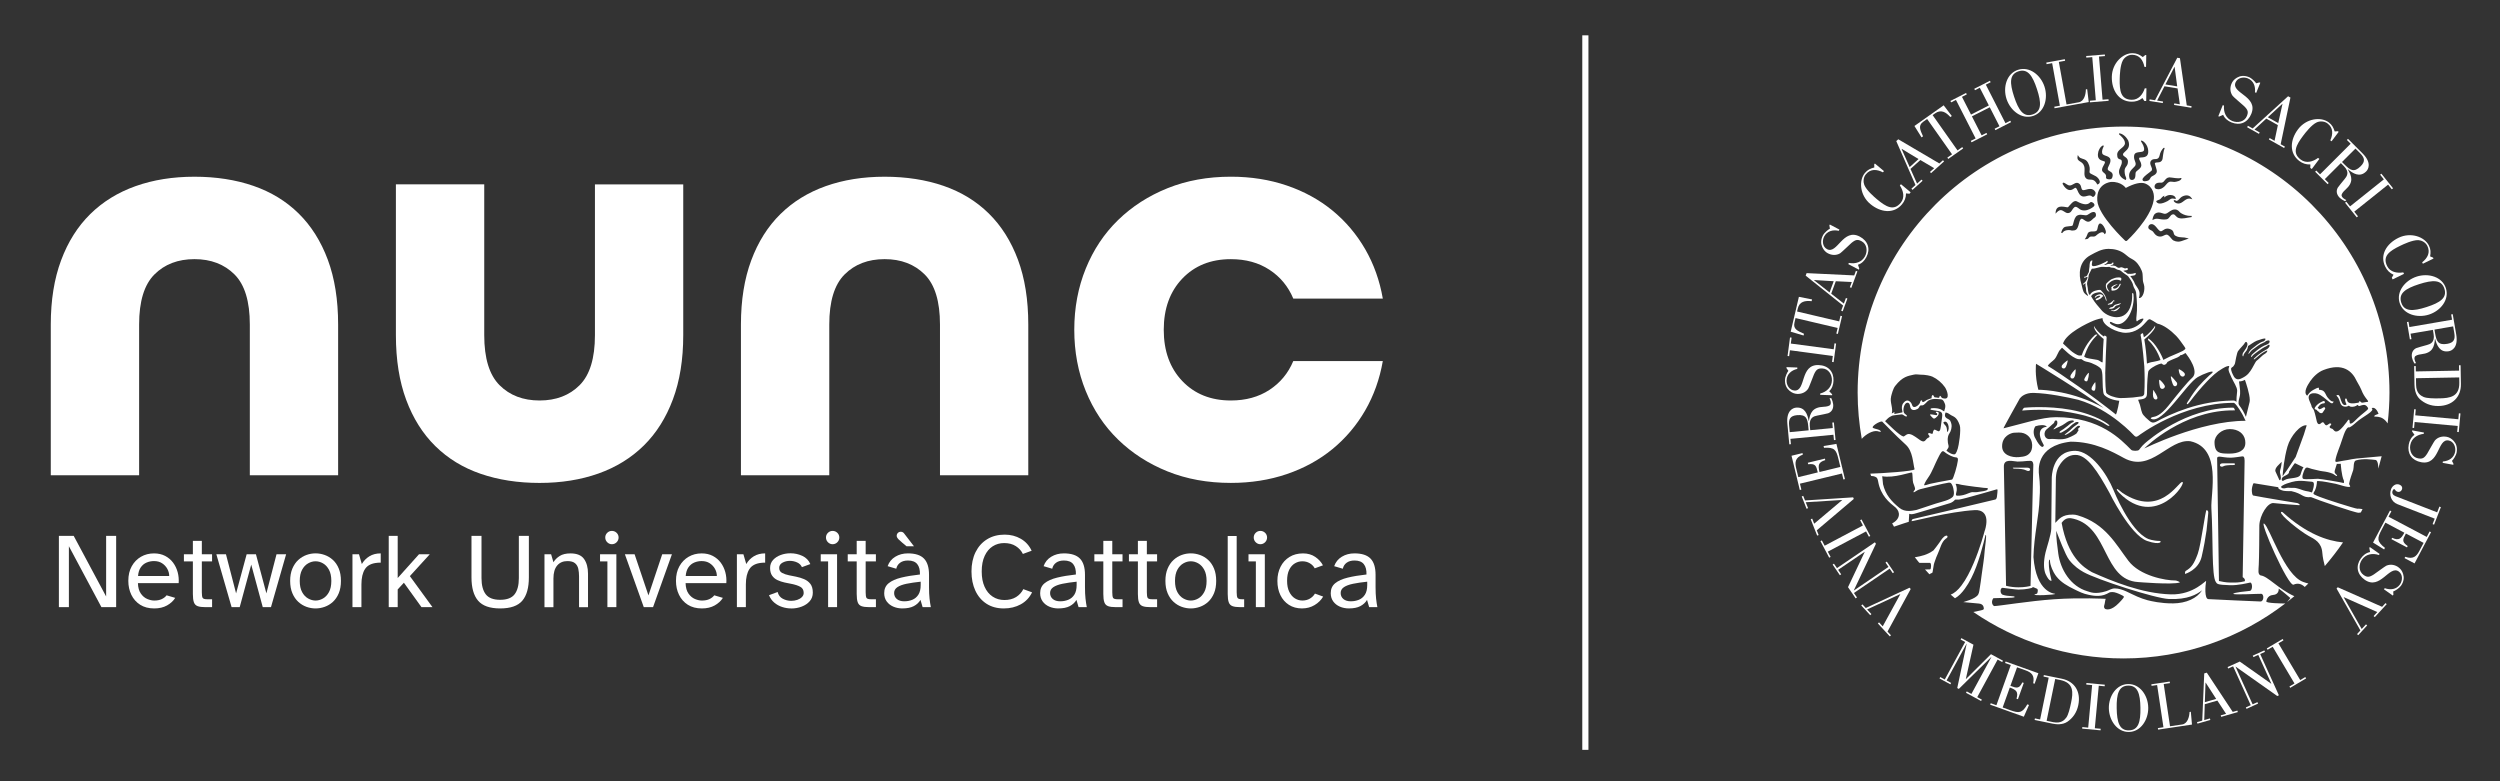 <svg xmlns="http://www.w3.org/2000/svg" viewBox="0 0 1280 400">
  <rect x="0" y="0" width="1280" height="400" fill="#333333" stroke="none"/>
  <g>
    <polygon fill="white" points="1219.63 310.69 1196.92 300.67 1196.32 301.33 1208.52 322.78 1206.81 324.65 1207.41 325.21 1211.99 320.22 1211.39 319.66 1209.19 322.05 1199.98 305.81 1200.04 305.75 1217.17 313.37 1215.29 315.41 1215.9 315.97 1221.99 309.33 1221.39 308.78 1219.63 310.69"/>
    <path fill="white" d="M984.6,69.82c-1.48-3.28-2.64-5.54.11-7.5l1.98-1.4,12.76,18.09-2.42,1.69.48.68,7.64-5.4-.48-.66-2.41,1.7-12.77-18.1,1.29-.89c3.02-2.13,5.52-.63,7.79,1.9l.76-.53-4.17-5.48-14.97,10.58,3.64,5.84.76-.54Z"/>
    <polygon fill="white" points="949.14 255.46 948.81 254.64 924.18 256.23 923.25 253.89 922.48 254.18 924.96 260.49 925.73 260.18 924.54 257.15 943.18 255.98 943.2 256.04 928.86 268.13 927.85 265.54 927.08 265.84 930.39 274.23 931.15 273.94 930.2 271.51 949.14 255.46"/>
    <path fill="white" d="M978.66,96.61l.55.61,5.16-4.66-.55-.6-2.28,2.05-3.37-7.52,5.06-4.56,7.07,4.18-2.15,1.92.54.62,6.67-6.01-.55-.61-1.85,1.66-21.04-12.38-1.04.92,9.84,22.49-2.09,1.88ZM973.62,76.27l.06-.05,8.62,5.22-4.55,4.1-4.13-9.27Z"/>
    <polygon fill="white" points="1001.45 51.16 1011.52 70.88 1009.04 72.13 1009.42 72.86 1017.44 68.77 1017.07 68.04 1014.59 69.31 1009.62 59.57 1018.76 54.92 1023.73 64.65 1021.25 65.91 1021.62 66.64 1029.65 62.54 1029.28 61.81 1026.8 63.08 1016.74 43.35 1019.21 42.1 1018.84 41.36 1010.82 45.46 1011.19 46.19 1013.66 44.93 1018.29 53.99 1009.16 58.66 1004.53 49.59 1007 48.33 1006.63 47.59 998.61 51.69 998.98 52.42 1001.45 51.16"/>
    <path fill="white" d="M943.08,242.44l.73,3.04.8-.18-4.36-18.04-6.58,1.11.22.9c5.34-.34,6.26,1.06,7.36,5.62l1.02,4.18-10.69,2.6c-.79-3.44-.7-4.99,2.95-6.09l-.18-.77-8.75,2.12.18.76c3.78-.4,4.08.69,4.93,4.18l-9.97,2.43-1.09-4.51c-.76-3.15-.55-5.47,3.42-7.06l-.18-.75-5.63,1.36,4.24,17.54.8-.2-.74-3.04,21.52-5.21Z"/>
    <path fill="white" d="M916.24,200.08c1.31,1.08,2.54,1.55,4,1.61,1.99.07,4.2-.67,5.55-2.69.38-.51,2.39-5.96,2.94-7.26,1.2-2.7,2.18-3.16,4.28-3.09,3.13.12,5.05,3.11,4.93,6.18-.13,3.45-2.71,5.8-5.98,6.65l-.03.67,6.12.22v-.49s-1.49-1.59-1.49-1.59c1.51-1.41,2.12-3.38,2.19-5.37.18-4.67-2.73-7.83-7.6-8.01-9.68-.37-6.37,13.27-12.28,13.05-2.66-.11-4.24-2.81-4.15-5.23.12-3.17,2.51-5.18,5.49-5.85l.03-.71-5.55-.2-.02.5.98,1.4c-.56.67-1.68,2.95-1.74,4.59-.1,2.7.97,4.5,2.32,5.61Z"/>
    <polygon fill="white" points="916.45 179.33 938.4 182.27 938 185.29 938.82 185.41 940.08 175.91 939.26 175.8 938.86 178.83 916.9 175.91 917.3 172.87 916.49 172.77 915.23 182.27 916.04 182.37 916.45 179.33"/>
    <path fill="white" d="M938.72,222.59l.26,2.74.82-.07-.85-8.97-.82.07.26,2.8-11.55,1.1-.21-2.12c-.42-4.46,2.21-5.05,3.82-5.37,2.1-.45,4.95-.95,5.57-1.18,1.62-.61,2.84-2.16,2.56-4.67-.12-.93-.43-1.93-.97-3.09l-.89.07c.54,1.13.88,2.43.48,3.15-.28.81-1.86,1.16-3.56,1.23-5.63.2-6.86,3.11-7.5,7.28h-.07c-.6-3.3-1.87-7.28-6.51-6.85-1.59.15-5.07,1.52-4.43,8.33l1,10.46.82-.08-.26-2.73,22.04-2.1ZM916.03,217.89c-.32-3.41.59-4.99,4.03-5.33,4.86-.46,5.41,1.97,5.78,5.85l.18,1.92-9.67.93-.32-3.37Z"/>
    <path fill="white" d="M923.64,170.88c-3.27-1.45-5.65-2.39-4.88-5.67l.55-2.36,21.56,5.06-.68,2.88.8.18,2.14-9.1-.8-.2-.67,2.88-21.56-5.06.36-1.53c.85-3.6,3.72-4.14,7.1-3.75l.21-.91-6.74-1.32-4.19,17.85,6.6,1.95.21-.91Z"/>
    <path fill="white" d="M957.58,104.44c5.25,4.39,12.03,5.21,16.25.16,1.28-1.52,2.07-3.37,2.05-5.58l1.76.18.62-.74-4.98-4.15-.55.65c1.81,2.72,2.64,6.24.42,8.9-3.6,4.31-7.48,2.06-12.17-1.86-1.5-1.26-5.34-4.56-6.45-7.3-.56-1.4-.64-3.74.82-5.49,2.4-2.87,5.64-2.57,8.71-.97l.53-.64-4.65-3.88-.34.41.05,1.61c-2.02.54-3.44,1.18-4.81,2.81-3.22,3.85-2.64,11.39,2.74,15.89Z"/>
    <path fill="white" d="M935.96,129.73c1.77.92,4.07,1.21,6.16-.02.56-.31,4.74-4.35,5.79-5.29,2.26-1.9,3.34-1.89,5.2-.92,2.77,1.45,3.21,4.99,1.79,7.69-1.61,3.05-4.96,4.07-8.27,3.42l-.32.61,5.42,2.85.23-.45-.67-2.08c1.97-.61,3.37-2.13,4.3-3.9,2.17-4.11.91-8.24-3.4-10.51-8.58-4.51-11.48,9.21-16.72,6.45-2.36-1.24-2.62-4.35-1.49-6.5,1.47-2.8,4.5-3.58,7.48-2.9l.33-.63-4.92-2.6-.24.45.29,1.67c-.8.39-2.79,1.96-3.56,3.41-1.26,2.4-1.07,4.46-.34,6.06.72,1.54,1.62,2.5,2.91,3.19Z"/>
    <path fill="white" d="M942.7,159.09l.77.29,2.4-6.52-.76-.29-1.06,2.87-6.47-5.08,2.35-6.37,8.19.4-1,2.7.77.28,3.1-8.4-.77-.29-.86,2.33-24.38-1.17-.48,1.3,19.17,15.3-.98,2.64ZM928.78,143.45l.02-.07,10.06.6-2.12,5.75-7.97-6.27Z"/>
    <path fill="white" d="M1040.95,59.37c5.83-1.91,7.8-9.04,5.83-15.02-1.96-5.99-7.75-10.51-13.57-8.6-5.82,1.89-7.82,8.97-5.86,14.95,1.97,5.99,7.78,10.58,13.6,8.66ZM1033.46,36.52c4.67-1.52,7.18,2.11,9.47,9.12,2.29,6.98,2.43,11.42-2.24,12.96-4.67,1.53-7.18-2.15-9.48-9.12-2.29-7-2.43-11.42,2.24-12.96Z"/>
    <path fill="white" d="M1221.24,136.51c.87,1.8,2.23,3.27,4.24,4.15l-.88,1.54.42.86,5.83-2.84-.37-.76c-3.23.53-6.77-.15-8.28-3.25-2.47-5.07,1.18-7.68,6.68-10.35,1.76-.86,6.34-3.01,9.28-2.91,1.5.07,3.66.95,4.66,3,1.64,3.35.05,6.19-2.67,8.35l.36.73,5.45-2.65-.24-.48-1.49-.62c.34-2.06.34-3.61-.6-5.52-2.2-4.51-9.31-7.08-15.61-4-6.15,3-9.68,8.84-6.79,14.75Z"/>
    <polygon fill="white" points="1203.22 105.67 1201.31 103.28 1200.67 103.79 1206.65 111.28 1207.29 110.76 1205.38 108.37 1222.69 94.53 1224.6 96.92 1225.24 96.4 1219.26 88.93 1218.61 89.43 1220.53 91.84 1203.22 105.67"/>
    <path fill="white" d="M1237.39,141.6c-6,1.92-10.62,7.71-8.76,13.54,1.87,5.83,8.99,7.85,14.98,5.93,6.01-1.92,10.56-7.67,8.69-13.51-1.87-5.84-8.92-7.87-14.92-5.96ZM1251.53,147.81c1.5,4.68-2.16,7.16-9.17,9.41-6.99,2.24-11.44,2.36-12.93-2.32-1.5-4.7,2.18-7.18,9.17-9.42,7.02-2.25,11.43-2.35,12.93,2.33Z"/>
    <path fill="white" d="M1187.87,89.27l-1.94-1.95-.58.59,6.37,6.37.58-.57-1.99-2,8.21-8.2,1.51,1.52c3.17,3.16,1.51,5.28.48,6.57-1.34,1.69-3.23,3.87-3.55,4.45-.86,1.51-.81,3.47,1,5.24.68.62,1.56,1.21,2.72,1.76l.63-.63c-1.13-.54-2.21-1.3-2.37-2.12-.3-.8.68-2.09,1.97-3.22,4.21-3.75,3.3-6.78,1.14-10.4l.05-.05c2.56,2.16,6.09,4.43,9.39,1.14,1.13-1.13,2.95-4.41-1.88-9.25l-7.43-7.43-.58.57,1.94,1.93-15.67,15.66ZM1208.38,78.46c2.41,2.41,2.71,4.23.27,6.67-3.45,3.44-5.42,1.93-8.18-.83l-1.36-1.36,6.88-6.87,2.4,2.39Z"/>
    <path fill="white" d="M1247.81,262.32l-21.38-8.31c-1.24-.49-1.89-1.54-1.43-2.71.13-.36.5-1.02.94-.85.37.14.45.9,1.45,1.3,1,.39,1.99-.11,2.37-1.08.45-1.15-.1-2.1-1.29-2.56-1.96-.76-3.65.83-4.22,2.3-1.13,2.92-.02,6.45,3.23,7.72l19.09,7.42-1.08,2.79.76.29,3.48-8.96-.76-.3-1.15,2.96Z"/>
    <polygon fill="white" points="1258.67 214.66 1236.6 212.65 1236.88 209.59 1236.07 209.52 1235.2 219.06 1236.01 219.13 1236.29 216.08 1258.35 218.1 1258.07 221.15 1258.89 221.23 1259.76 211.69 1258.94 211.61 1258.67 214.66"/>
    <path fill="white" d="M1252.58,223.63c-1.97-.36-4.25.04-5.88,1.85-.44.45-3.23,5.55-3.96,6.75-1.58,2.5-2.62,2.82-4.68,2.44-3.09-.57-4.55-3.81-4-6.81.63-3.41,3.52-5.37,6.88-5.73l.13-.67-6.03-1.11-.08.49,1.26,1.8c-1.7,1.16-2.59,3.02-2.95,4.98-.85,4.6,1.58,8.15,6.37,9.04,9.52,1.76,8.22-12.21,14.04-11.14,2.63.48,3.79,3.37,3.35,5.76-.57,3.12-3.23,4.77-6.27,5l-.13.7,5.46,1,.09-.49-.77-1.52c.66-.61,2.09-2.69,2.39-4.3.49-2.67-.31-4.58-1.49-5.9-1.15-1.25-2.29-1.89-3.73-2.16Z"/>
    <path fill="white" d="M1236.91,190.18l-.05-2.75-.82.02.17,9.47c.04,1.85.35,5.19,2.73,7.42,2.32,2.11,5.45,3.61,9.58,3.54,7.12-.13,11.59-4.59,11.47-11.32l-.17-9.54h-.82s.05,2.74.05,2.74l-22.14.41ZM1259.17,195.89c.13,7.38-5.02,7.96-10.08,8.07-3.42.06-6.55-.02-8.2-.71-1.58-.72-3.74-2-3.85-6.12l-.06-3.49,22.14-.4.05,2.66Z"/>
    <path fill="white" d="M1233.61,167.46l-.46-2.71-.8.14,1.52,8.88.8-.14-.47-2.78,11.44-1.96.36,2.11c.76,4.42-1.81,5.2-3.4,5.64-2.07.61-4.87,1.3-5.47,1.59-1.57.73-2.66,2.37-2.2,4.86.19.91.58,1.89,1.21,3.01l.88-.16c-.62-1.08-1.05-2.34-.71-3.09.22-.82,1.76-1.3,3.47-1.5,5.6-.64,6.6-3.63,6.92-7.84l.07-.02c.85,3.25,2.41,7.14,7.02,6.34,1.57-.27,4.95-1.9,3.79-8.62l-1.78-10.35-.81.13.47,2.71-21.82,3.75ZM1256.01,167.11l.58,3.34c.58,3.36-.22,5-3.62,5.6-4.8.82-5.54-1.54-6.2-5.4l-.33-1.9,9.57-1.64Z"/>
    <path fill="white" d="M1177.26,82.44c1.6,1.2,3.48,1.89,5.67,1.76l-.07,1.77.76.58,3.9-5.19-.68-.51c-2.62,1.96-6.09,2.96-8.86.87-4.5-3.38-2.44-7.36,1.24-12.24,1.18-1.58,4.27-5.57,6.94-6.82,1.36-.63,3.7-.83,5.52.54,2.99,2.25,2.86,5.5,1.43,8.66l.65.49,3.64-4.84-.42-.33-1.61.13c-.64-2-1.35-3.38-3.05-4.66-4.02-3.01-11.51-2.06-15.73,3.55-4.11,5.46-4.59,12.27.67,16.24Z"/>
    <path fill="white" d="M1091.3,52.07c1.99.05,3.93-.48,5.63-1.87l.96,1.49.96.02.13-6.48h-.86c-.99,3.1-3.22,5.94-6.67,5.86-5.63-.11-6.29-4.53-6.16-10.66.04-1.95.21-7.02,1.65-9.59.74-1.31,2.52-2.82,4.79-2.79,3.74.09,5.54,2.79,6.22,6.19l.82.02.12-6.07h-.53s-1.24,1.03-1.24,1.03c-1.68-1.25-3.06-1.94-5.19-1.99-5.02-.1-10.54,5.06-10.68,12.08-.13,6.83,3.45,12.64,10.04,12.76Z"/>
    <path fill="white" d="M1107.47,51.98l-3.02-.49,3.76-7.32,6.71,1.1,1.16,8.13-2.85-.46-.13.79,8.86,1.45.13-.81-2.47-.41-3.49-24.17-1.37-.22-11.38,21.75-2.77-.46-.13.82,6.86,1.11.13-.82ZM1113.33,34.22h.07s1.33,10.01,1.33,10.01l-6.04-.99,4.65-9.02Z"/>
    <path fill="white" d="M1050.7,32.31l3.96,21.81-2.87.52.15.79,17.49-3.17-.8-6.62-.67.12c-.01,2.32-.74,6.07-3.62,6.6l-6.27,1.14-3.95-21.8,3.22-.58-.15-.81-9.49,1.73.15.82,2.87-.53Z"/>
    <polygon fill="white" points="1071.24 29.25 1073.05 51.32 1070 51.58 1070.06 52.4 1079.62 51.61 1079.55 50.8 1076.5 51.05 1074.68 28.96 1077.74 28.71 1077.67 27.9 1068.12 28.67 1068.19 29.5 1071.24 29.25"/>
    <path fill="white" d="M1227.95,290.4c-1.63-1.15-3.88-1.73-6.12-.78-.6.24-5.26,3.7-6.42,4.49-2.48,1.61-3.56,1.47-5.28.25-2.56-1.8-2.54-5.36-.78-7.85,1.99-2.84,5.44-3.41,8.64-2.34l.39-.54-5.01-3.53-.28.41.39,2.14c-2.03.37-3.62,1.68-4.76,3.32-2.69,3.81-1.97,8.05,2.02,10.87,7.92,5.57,12.57-7.66,17.4-4.25,2.18,1.53,2.03,4.65.65,6.63-1.83,2.6-4.93,2.98-7.8,1.92l-.41.58,4.54,3.21.29-.41-.07-1.7c.85-.27,3.02-1.58,3.96-2.91,1.56-2.21,1.64-4.3,1.11-5.97-.5-1.62-1.28-2.69-2.48-3.53Z"/>
    <path fill="white" d="M1138.26,58.81c.81,1.91,2.46,3.15,4.31,3.89,4.33,1.74,8.29.08,10.12-4.45,3.62-9-10.33-10.49-8.12-15.98,1-2.48,4.06-3.04,6.31-2.15,2.94,1.19,4.02,4.12,3.65,7.15l.66.27,2.08-5.16-.47-.18-1.64.45c-.46-.77-2.22-2.59-3.74-3.19-2.51-1.01-4.55-.6-6.07.28-1.47.87-2.33,1.87-2.87,3.23-.74,1.85-.79,4.17.64,6.12.36.54,4.81,4.28,5.84,5.23,2.13,2.06,2.23,3.13,1.45,5.09-1.18,2.9-4.64,3.7-7.48,2.55-3.21-1.3-4.56-4.53-4.24-7.89l-.63-.25-2.29,5.69.46.17,2-.88Z"/>
    <path fill="white" d="M1242.51,274.91l-19.58-10.35,1.46-2.78-.72-.38-8.67,16.4,5.67,3.52.43-.81c-4.23-3.29-4-4.94-1.81-9.09l2.02-3.82,9.72,5.14c-1.68,3.11-2.78,4.21-6.25,2.62l-.37.69,7.97,4.22.36-.7c-3.1-2.21-2.6-3.23-.92-6.41l9.06,4.79-2.16,4.09c-1.52,2.86-3.21,4.47-7.23,3.03l-.37.68,5.13,2.72,8.43-15.97-.72-.39-1.47,2.78Z"/>
    <path fill="white" d="M1150.93,64.41l-.4.73,6.05,3.39.39-.71-2.67-1.5,6.04-5.59,5.93,3.33-1.7,8.04-2.51-1.42-.4.71,7.81,4.39.4-.71-2.17-1.22,5.01-23.9-1.21-.67-18.14,16.5-2.45-1.38ZM1168.58,53.15l.06.04-2.18,9.83-5.33-2.99,7.45-6.88Z"/>
    <polygon fill="white" points="1177.71 348.19 1166.55 329.39 1169.14 327.85 1168.72 327.15 1160.6 331.98 1161.01 332.68 1163.61 331.13 1174.78 349.93 1172.19 351.48 1172.59 352.17 1180.73 347.34 1180.31 346.65 1177.71 348.19"/>
    <path fill="white" d="M1055.67,347.51l-9.23-1.89-.16.78,2.65.55-4.39,21.42-2.66-.55-.16.8,9.16,1.88c1.79.37,5.07.8,7.74-1.04,2.52-1.77,4.65-4.46,5.47-8.46,1.42-6.89-1.91-12.16-8.42-13.49ZM1060.43,359.6c-.68,3.32-1.44,6.33-2.45,7.76-1.03,1.37-2.73,3.17-6.73,2.39l-3.38-.7,4.39-21.41,2.59.52c7.13,1.47,6.58,6.57,5.58,11.44Z"/>
    <path fill="white" d="M1089.61,350.23c-6.04.1-9.98,6.17-9.88,12.4.1,6.22,4.25,12.24,10.29,12.14,6.05-.1,9.98-6.25,9.88-12.47-.1-6.23-4.25-12.17-10.29-12.07ZM1090.01,373.95c-4.85.09-6.15-4.12-6.27-11.36-.12-7.27,1.04-11.47,5.89-11.56,4.85-.07,6.15,4.09,6.27,11.36.12,7.24-1.03,11.48-5.89,11.55Z"/>
    <path fill="white" d="M1041.72,350.09l1.93-5.39-16.77-6.01-.28.77,2.92,1.05-7.36,20.57-2.91-1.04-.28.76,17.23,6.16,2.65-6.02-.86-.32c-2.61,4.59-4.26,4.59-8.63,3.04l-4-1.44,3.66-10.21c3.26,1.2,4.49,2.12,3.43,5.73l.73.26,3-8.36-.74-.25c-1.71,3.33-2.78,2.99-6.12,1.79l3.41-9.52,4.3,1.53c3.01,1.08,4.81,2.5,3.96,6.64l.73.26Z"/>
    <polygon fill="white" points="1068.17 350.5 1071.17 350.77 1069.16 372.54 1066.15 372.26 1066.07 373.06 1075.48 373.93 1075.56 373.13 1072.55 372.85 1074.57 351.1 1077.58 351.38 1077.65 350.56 1068.25 349.69 1068.17 350.5"/>
    <polygon fill="white" points="955.43 272.08 956.87 274.8 957.59 274.42 953.1 265.95 952.38 266.33 953.81 269.04 934.23 279.41 932.79 276.69 932.07 277.07 936.55 285.54 937.28 285.16 935.84 282.45 955.43 272.08"/>
    <polygon fill="white" points="1022.78 337.7 1025.13 338.98 1025.51 338.27 1019.37 334.94 1006.57 347.67 1006.51 347.65 1010.41 330.08 1004.22 326.72 1003.84 327.44 1006.16 328.7 995.72 347.9 993.41 346.65 993.03 347.37 998.59 350.38 998.97 349.66 996.66 348.41 1006.88 329.57 1006.94 329.59 1002.11 352.28 1002.91 352.73 1019.51 336.42 1019.58 336.45 1009.36 355.3 1006.98 354 1006.59 354.72 1014.32 358.92 1014.7 358.2 1012.35 356.93 1022.78 337.7"/>
    <polygon fill="white" points="1159.67 333.75 1159.33 333.01 1153.41 335.69 1153.75 336.43 1156.24 335.31 1162.93 350.05 1162.87 350.08 1146.75 338.71 1140.52 341.54 1140.85 342.29 1143.35 341.16 1152.38 361.06 1149.88 362.2 1150.22 362.93 1156.14 360.24 1155.81 359.5 1153.34 360.61 1144.6 341.35 1144.66 341.32 1165.96 356.36 1166.79 355.99 1157.21 334.86 1159.67 333.75"/>
    <polygon fill="white" points="977.67 300.91 955.28 311.3 953.57 309.44 952.96 310 957.56 314.97 958.16 314.41 955.96 312.04 972.9 304.19 972.95 304.24 963.95 320.69 962.07 318.65 961.47 319.21 967.58 325.83 968.18 325.28 966.41 323.36 978.28 301.57 977.67 300.91"/>
    <polygon fill="white" points="967.52 291.15 969.08 293.45 969.76 292.99 966.05 287.54 965.37 288.01 966.91 290.26 949.19 302.33 949.15 302.27 960.48 278.41 959.96 277.65 940.53 290.87 938.98 288.61 938.31 289.06 942.01 294.5 942.69 294.05 941.13 291.75 954.7 282.53 954.74 282.57 946.18 300.62 950.09 306.37 950.77 305.91 949.21 303.61 967.52 291.15"/>
    <path fill="white" d="M1143.16,364.5l-13.28-20.1-1.31.38-1.02,24.18-2.67.77.22.78,6.59-1.89-.22-.78-2.9.84.27-8.13,6.45-1.84,4.46,6.76-2.73.78.22.78,8.52-2.44-.23-.77-2.36.67ZM1128.88,359.51l.35-10,.07-.02,5.39,8.36-5.81,1.66Z"/>
    <path fill="white" d="M1121.04,364.53c-.08,2.29-.92,5.97-3.77,6.4l-6.22.92-3.23-21.62,3.19-.47-.12-.8-9.41,1.4.12.8,2.85-.42,3.23,21.61-2.85.43.12.79,17.34-2.59-.58-6.55-.67.1Z"/>
    <path fill="white" d="M1085.72,155.24s-1.51.41-2.56.72c-1.24.45-1.03,1.28-1.96,1.3-.96.13-1.3.68-1.32.7-.19.31,1.96.28,2.64-.47.83-1.37,1.58-1.05,2.21-1.32.63-.26,1.62-1.13,1-.94Z"/>
    <path fill="white" d="M1084.79,142.04c-1.69.06-2.04.29-3.36.79-1.33.51-3.06,2.45-3.06,2.45,0,0-.37.94-.08,1.96.32,1.03.33,1.06.77,1.54.49.53,1.03.6,1.03.6,0,0-2.11-2.47-.96-3.73,3.57-3.99,6.71-1.9,6.71-1.9,0,0,1.18-1.8-1.04-1.71Z"/>
    <path fill="white" d="M1082.02,154.32c.18-.13.4.03.4.03.16-.09.22-.31.12-.47-.09-.17-.3-.23-.47-.13,0,0-.93.94-1.87,1.53-.38.24-.81.27-.81.27-.18.06-.23.21-.23.21.04.15.17.27.34.27.02,0,.16-.04.38-.11,0,0,1.16-.14,1.4-.27.24-.13.75-1.34.75-1.34Z"/>
    <path fill="white" d="M1075.88,150.74c-.46-.24-1.33-.02-1.73.13-.43.16-2.05.99-1.48,1.74-.07-.18,1.49-1.6,2.68-1.1.15.5-1.49,1.16-2.25,1.53-.59,1.47,1.79.2,2.16-.04.84-.53,1.12-1.16,1.58-1.37.33-.16-.82-.83-.95-.89Z"/>
    <path fill="white" d="M1085.24,157.07c-.57.47-1.82,1.29-2.48,1.61-1.27.63-1.96-.23-1.99-.09-.07.32,1.5,1.45,3.27.16,1.35-.99,1.62-2.02,1.2-1.69Z"/>
    <path fill="white" d="M1084.24,145.57c-.8.02-1.61.25-2.28.7-.27.17-.67.44-.87.71-.21.31-.06.32.01.67.07.3-.16.8.04,1.04.17.22.72.07.99.07,1.06,0,2.08-.62,2.68-1.46.18-.25,1.1-1.59,1.01-1.88-.06-.23-.54-.2-.6.05-.54,2.05-2.94,2.87-3.34,1.98-.37-.83,2.8-1.89,2.36-1.89Z"/>
    <path fill="white" d="M1060.02,192.9c.13.67.56.98,1.2.89,1.58-.17,1.59-4.64,1.48-4.75-.11-.11-2.79,2.66-2.68,3.86Z"/>
    <path fill="white" d="M1067.13,194.43c0,.57.87,1.01,1.45.75.55-.44,1.16-4.19.84-4.28-.29-.07-2.17,2.4-2.29,3.54Z"/>
    <path fill="white" d="M1055.73,187.06c-.64,1.41.75,1.82,1.39,1.48.98-.52,1.63-3.94,1.54-4.05-.09-.1-2.49,1.8-2.93,2.57Z"/>
    <path fill="white" d="M1137.53,238.95c1.24,0,.23-.86,6.27-.86.64,0,.65-.86.08-.86h-5.87c-1.86,0-1.71,1.71-.48,1.71Z"/>
    <path fill="white" d="M1070.86,199.17c.09.58.84,1.03,1.45.86.91-.24.54-4.33.47-4.39-.08-.05-2.01,2.39-1.92,3.53Z"/>
    <path fill="white" d="M1060.12,211.2c7.53,1.35,13.92,3.26,18.39,6.35.14.11,1.17.78,1.55.36.25-.29-6.43-5.6-19.69-8.08-6.18-1.13-12.04-1.39-16.4-1.39s-7.4.3-7.41.3c-.71.09-1.2,1.46-1.2,1.46,0,0,4.18-.38,8.62-.38s10.08.29,16.16,1.38Z"/>
    <path fill="white" d="M1038.02,239.45h-7.18c-.58,0-.17.5.48.5,6.05,0,5.94,1.2,7.18,1.2s1.37-1.7-.48-1.7Z"/>
    <path fill="white" d="M1189.52,208.62s-.26.21-.69.44c-.4.22-.92.43-1.37.5-.11-.12-.37-.47-.82-.8.48-.61.99-1.42,1.62-1.8.82-.49,1.69-.44,1.69-.45.32-.11.48-.46.37-.78-.11-.3-.46-.49-.78-.37h0s-3.11,1.06-4.37,3.44c-.15.29-.03.66.27.81.1.06.22.08.33.08.02,0,.03-.02.06-.02h0c.33.23.48.41.65.62.1.12.3.33.58.43.43.62,1.02.86,1.45.83h.03c.27-.03.45-.13.49-.16l.19-.19,1.18-1.75c.17-.25.13-.59-.08-.79-.22-.21-.55-.22-.79-.05Z"/>
    <path fill="white" d="M1103.75,204.54c.15,0,.29-.03.42-.08.33-.13.45-.48.44-.7-.05-1.14-1.47-3.11-1.48-3.16,0,0-.54-1-.64-.93-.09.07-.13,1.12-.13,1.12-.05.42-.06.79-.06,1.13,0,1.61.51,2.56,1.45,2.62Z"/>
    <path fill="white" d="M1016.22,271.55c-.29,1.12-2.37,8.93-5.69,16.73-1.78,4.22-3.92,8.42-6.27,11.5-1.79,2.37-3.68,4-5.52,4.65.73.64,1.46,1.27,2.21,1.89,1.84-1.02,3.48-2.74,4.98-4.79,2.54-3.46,4.4-7.38,5.91-11.39.75-2.01,1.43-4.06,2.06-6.13.62-2.04,1.18-4.2,1.74-6.25.44-1.68.98-4.1.98-3.81.76-.75-.3,5.85-.46,7.97-.36,5.1-.94,7.54-1.58,12.62-.27,2.13-.55,4.26-.91,6.38-.19,1.08-.28,2.41-.8,3.41-1.26,2.41-7.8,3.87-7.66,3.95,0,0,6.7.59,7.97.74,2.39.21,2.51,1.95,2.54,2.69,0,.03.12.53-1.79.87,0,0-1.28.27-3.6.75,21.88,15,48.34,23.79,76.87,23.79,31.18,0,59.89-10.51,82.84-28.13-1.72-.01-10.01-.12-9.68-1.1,0-.05.34-3.05,3.43-3.27,3.05-.22,2.91-2.75,2.92-3.27,2.31,1.62,5.97,4.85,5.97,4.85l-1.68,2.05c1.25-.97,2.49-1.97,3.71-2.99-8.26-3.74-13.67-10.35-17.28-10.64-1.52-.65-1.07-2.49-.93-5.63.18-3.34.28-15.71.28-20.1.27-5.18,4.27-11.71,7.34-11.31,1.41.2,11.99,1.06,12.97,1.07.96.09-.08-.89-.82-1.07-1.05-.16-18.59-3.05-22.55-3.86-.63-.08-.76-1.69-.8-2.89.08-1.47.42-2.19.62-2.91.1-.55.57-.49.57-.49l12.54,2.05c-.64.22.18,1.26,2.53,1.8.91.21,3.77.19,3.98.18,6.05,1.33,5.5,3.49,10.07,3.06,2.5,1.15,23.03,8.22,24.43,8.02.44-.05.78-.11,1.08-.16.29-.56.6-1.13.88-1.71-.65-.06-1.43-.3-2.63-.21-.98.06-17.39-5.21-19.38-6.09-.87-.38-1.77-.66-2.59-1.12-1.05-.6-.27-1.15.13-1.95.57-1.11.93-2.59,1.06-3.82.08-.74.02-.93.13-1.12.04-.02.21-.07.48-.07,2.74.06,6.39.95,9.08,1.43,1.11.19,6.8,2.25,7.36,1.4.2-.29-.58-1.04-.52-1.42.36-2.29,1.43-4.88,2.12-7.07.38-1.22-.05-4.45,1.38-4.89,3.74-1.13,8.34-.42,10.11-.24,0,0,1.34.15,1.34,4.43.62-2.1,1.19-4.21,1.72-6.34l-12.85,1.17c-1.43.16-3.16.47-4.57.77-1.73.34-3.19.45-4.9.86-.94.23-1.55.18-1.39-.72.32-1.85,1.04-3.83,1.47-5,.58-1.54.53-1.49,1.09-2.94,1.09-2.88,2.38-8.33,4.18-8.97.51.57,2.94-1.6,3.85-2.43,3.3-3.02,10.09-5.94,7.96-7.35,1.69-.86,3.03,1.41,3.57,2.86-.57.35-1.82.56-2.16,1.08-.73,1.14,3.65-1.11,6.8,3.87.61-5.2.95-10.46.95-15.82,0-75.2-60.95-136.16-136.15-136.16s-136.15,60.97-136.15,136.16c0,8.1.75,16.01,2.11,23.72,2.19-2.47,5.77-4.42,8.12-3.92.52.1,1.19.47,1.71.22-.35-1.14-3.09-1.34-4.01-1.86-1.31-.75,3.32-3.55,4.6-3.32.72.62,6.06,6.37,12.17,11.93,3.61,3.31,3.61,9.49,4.46,12.51-.19,1.02-16.73,2.11-22.67,2.26.13.39.27.78.4,1.17.33.04.75.1,1.32.15,1.07.41,1.88.34,2.27,2.58,1.26,7.38,5.84,10.97,8.94,13.43,2.46,2.2,2.6,5.86-1.75,8.14.31.57.63,1.11.95,1.68,3.07-1.13,7.79-2.55,7.55-2.48l.25-4.13c.79.36,1.59.38,4.24-.46,1.1-.35,15.06-4.44,16.72-5.01.87-.31,1.86-.94,2.46-1.72.13-.19,1.39,0,1.92-.06,1.51-.2,2.86-.66,3.82-.85,1.86-.41,15.56-4.39,15.56-4.39,0,0,.49-.12.49.32,0,.21-.07,2.05-.32,3.56-.2,1.26-.88,1.33-.88,1.33,0,0-39.38,9.41-42.16,9.98-.32.08-.64.76-.7,1.09-.07.38,19.06-4.92,32.54-5.67,3.24-.17,7.66,1.49,5.06,10.39ZM1003.37,217.66c.85,2.45-.55,10.77-.99,12.01-.26.72-.76,2.67-1.59,2.94-.48.13-1.45-.15-1.85-.34-.82-.38-1.68-.95-2.37-1.52.66-1.17,1.45-1.53.97-3.07-.25-.79-.77-3.94.54-5.76.86-1.19,1.37-3.27,1.05-4.75-.12-.52-.35-1.33-.63-1.78-.4-.65-1.3-.86-1.89-1.31-1.01-.77-.9-1.44-.59-2.62-.03-.6,1.51.08,2.33.72,1.55,1.2,3.4.8,5.02,5.49ZM996.45,218.41c-.42-.83-1.25-1.19-1.47-2.12,2.14-1.83,3.67,3.03,2.14,4.84h-.18c-.1-.92-.08-1.87-.49-2.72ZM968.21,203.1c.43-1.67,1.05-4.12,2.12-5.49,3.79-4.86,6.58-5.1,9.37-5.76,1.51-.36,1.96-.04,3.4-.03,2.82,0,5.29.57,6.28,1.02,2.49,1.14,4.86,3.16,6.42,5.4,1.11,1.61,2.94,6.63-.73,5.73-.6-.15-.71-.08-1.08-.56-.14-.19-.45-.91-.79-.71-.35.2.09.82-.62.97-.37.07-.96-.2-1.39-.19-.68,0-.73,0-1.03-.54-.28-.5-.47-1.01-.9-.46-.29.35-.3,1.03-.31,1.46,0-.13-2.31.76-2.5.87-.4.23-1.64,1.28-2.11,1-.34-.22-.07-1.24-.85-.71-.33.25-.36.91-.52,1.23-.43.9-1.78,2.05-2.82,2.06-1.07.01-1.07-1.07-1.46-1.77-.41-.75-1.22-1.54-2.11-1.56-.72,0-1.37.44-2.04,1.27-.92,1.14-.9,2.5-.62,3.86.21,1.02.37.94-.68,1.1-.78.13-2.38.55-3.15.65-.66.1.36-.85-.33-.87-.07,0-1.11.65-1.18.64.8-2.82-1.08-5.75-.34-8.61ZM976.38,222.41c-.65.29-1.52,1.16-1.86,1.08-2.06-.5-7.9-6.48-9.36-7.84.44-.55,1.79-1.85,2.4-2.18,1.19-.65,1.18-.7,2.5-.87.87-.11,2.28-.33,3.48-.43,1.03-.1,1.63,1.23,2.64,1.04.86-.15-.83-1.29-1-1.44-1.2-1.07-.5-4.63.77-5.37,1.1-.64,1.83.29,1.96,1.29.12,1.05.5,2.12,1.77,2.23.73.06,1.53-.21,2.14-.57.59-.36.71-.84,1.07-1.37.49-.71.8-.32,1.49-.44.53-.1,1.1-.68,1.48-1.03.86-.85,1.23-1.43,2.45-1.86,1.44-.51,2.96-.42,4.43-.28.58.06,1.26-.01,1.75.31.62.39,1.1,1.5,1.35,2.19.34.95.11,2.16-.25,3.06-.07.18-.09.36-.1.53-.07.37-.96-.37-1.02-.41-1.36-.97-3.22-1.08-4.4-1.09-.66,0-1.12.07-1.13.07-.32.03-.55.32-.51.64.03.31,4.08.6,5.06,1.13.77.3.98,1.13.94,1.88-.03.73-.14,1.48-.25,2.21-.17,1.25-.33,2.48-.52,3.72-.19,2.14-.96,2.21-.99,2.21-.37.04-1.1-.46-1.84-.76-.12,0-.43-.2-.62.01-.31.34-.52.93-.58,1.4-.02.21.04.38-.14.53-.54.48-1.5-.63-2.11-.16-.54.4.17.81.36,1.18.53,1-.37.89-1.04,1.47-.65.56-1,1.41-1.78,1.51-.17.03-.37.01-.59-.04-.92-.26-1.8-1.04-2.58-1.56-1.33-.89-3.63-2.78-5.36-2.01ZM999.66,254.53c-1.8,1.62-4.61,2.1-8.72,3.36-4.33,1.35-8.7,2.98-9.66,3.19-1.29.27-2.67.53-4.03.53-1.66,0-3.29-.38-4.81-1.62-4.02-3.28-7.09-6.7-8.34-12.11-.11-.46-.24-3.34-.41-4.05,5.95,1.14,14.7-2.21,15.24-1.89.43.55.23,4.14.61,5.25.18.53,1.06,2.63.98,3.16-.11.63-.64.91-.79,1.4-.23.75,1.04-.13,1.29-.31,1.28-.9,2.81-1.13,4.33-1.51,1.72-.42,3.43-.82,5.14-1.26,1.42-.37,2.85-.69,4.29-.99.61-.12,1.23-.24,1.84-.35.57-.1,1.24-.32,1.81-.18.48.12.63.44.88.81.73,1.07.95,3.01.97,3.11.19,1.15.33,2.61-.62,3.47ZM999.4,245.55c-2.33.4-4.66.82-6.98,1.3-1.45.29-2.89.59-4.34.9-.62.13-3.16,1.15-2.94.52.41-1.25,1.49-2.99,2.31-4.09,1.57-2.12,3.55-7.23,4.4-8.83.65-1.21,1.18-2.5,1.96-3.6,1.07-1.49,1.51-.42,2.62.3,1.38.91,3.33,2.01,5.03,2.13,1.16.08,1.02.99.95,1.71-.2,2.12-2.27,9.52-3,9.65ZM1017.7,250.54c-.44.96-3.55,1.06-4.47,1.27-1.29.3-2.65.21-3.27.17-1.33.03-3.02,1.14-4.8,1.5-.58.13-3.34.7-3.69.02-.19-.39.36-1.92.38-2.43.07-1.26-.08-2.17-.59-3.31,1.05-.17,2.05.31,3.06.47,1.1.18,2.2.34,3.31.51,3.61.53,4.19.56,5.58.71,3.72.68,4.98.06,4.5,1.08ZM1112.39,308.93c-5.98.04-10.94-1.13-12.9-1.63-1.83-.49-3.44-1.11-5.2-1.84-3.44-1.4-7.54-4.19-11.46-4.19-1.78,0-2.75.88-4.44,1.41-5.72,1.77-8.14.48-9.61.05-8.72-2.54-13.84-11.21-14.94-19.28-.54-3.96-1.08-7.92-1.05-11.69,1.05,2.69,4.64,12.38,6.63,14.93,2.53,3.25,5.28,5.06,7.39,6.24,6.69,3.76,36.6,13.49,43.76,13.77,9.54.36,14.22-2.36,16.93-4.5-2.61,4.08-7.97,6.69-15.11,6.75ZM1183.73,252.15c-1.1-.42-1.99-.53-3.19-.76-1.49-.29-2.88-1.02-4.37-1.34-.5-.1-1.03-.29-1.53-.27-1.07.05-1.97,0-3.02-.06-.96-.06-1.79.5-2.76.3-.75-.17-1.38-.68-.5-1.26,1.54-1.02,3.36-1.49,5.11-2,2.53-.72,4.89-.6,6.4-.47.85.07,1.71.14,2.56.25.47.05,1.7.05,2.02.42.77.9-.35,4.31-.71,5.18ZM1196.5,237.49c.08,0,1.97-.01,1.97-.01,0,0,.32,5.99,1.62,8.67,0,0,.19,1.3-.22,1.14-.68-.26-11.71-2.15-13.11-2.16-.55.01-6.78.49-7.55.01-.99-.6.22-3.51.65-4.49.98-2.23,2.09-.91,3.79-.56,3.04.66,3.89,1.02,5.54,1.21,1.7.18,3.68.58,5.23,1.27.15.07.31.17.48.28.59.4,1.69,1.38,1.69.51-.82-.88-1.52-1.08-1.17-2.5.31-1.26.71-2.13,1.06-3.38ZM1182.61,195.47c1.73-2.51,4.13-4.92,7.03-6.03,9.79-3.77,14.64.42,17.01,5.68,1.31,2.28,2.01,3.57,2.34,4.43,1.7,4.48,3.97,5.52,3.39,6.25-.09-.22-2.72.45-3.07.37-.62-.14-.72-.82-1.41-.85.43.91-.8.9-1.44,1.01-1.3.24-3.3.48-4.35-.55-.32-.32-.55-1.64-.8-1.72-1.23-.46-.35,2.51.19,2.92.07.06-.67.38-.74.4-.4.07-.65-.03-.96-.26-.62-.47-.89-1.36-1.19-2.04-.3-.66-.65-3.2-1.82-2.83-.25.09-.47.26-.65.48.11.04.27-.01.42.11.12.12.18.24.22.37.27.16.57.63.93,1.62.34.91.6,2.22,1.41,2.86.84.64,2.19.7,3.07.23.36-.22.16-.32.6-.08.32.18.43.35.84.41,1.03.16,2.61-.11,3.32-.95.05-.07.63.51.73.54.34.12.73-.1,1.07-.2.8-.24,1.84-.57,2.6-.05.71.5,1.15,1.42,1.15,1.42-.13,1.27-1.77,1.41-7.08,6.72-1.23,1.24-2.35,1.57-2.4.57-.02-.38.02-.94-.15-1.26-.41-.71-1.06.71-1.37,1.06-.82.94-1.16,1.53-1.72,2.16-.83.93-1.93,2.3-3.22,2.62-1.65.42-1.66-1.41-2.99-1.5,0,0-.95-.23-.78-1.02,1.18-1.34.94-1.34.29-1.57-.31-.1-.29.09-1.48.79-.39.39-1.04.06-1.21-.25-.09-.13,0,0-.34-.48-.3-.44-.52-.72-.84-.66-.59.12-.93.69-1.41.9-1.08.46-1.54-.94-1.68-1.68-.18-.9-.29-1.29-.5-2.17-.17-.67-.58-2.36-.84-3.02-.19-.49-.16-.32-.4-.76-.2-.38-.56-.65-.74-1.05-.13-.28-.17-.67-.27-.99-.51-1.44-2.03-3.72-1-5.14.81-1.13,2.89-1.11,4.06-.73,2.16.69,4.08,2.63,5.86,4,.68.53,1.36,1.1,1.87.91.14-.03.27-.16.4-.28.03-.14.16-.46.23-.73-1.06.73-3.2-2.01-3.55-2.69-1.01-1.92-1.29-3.09-3.91-3.2.02-.26-.09-.61-.06-.85.1-.79-2.65.79-2.75.86-1.29.74-1.88,1.22-2.85,2.49-.13.18-.27.36-.4.53-2.21-1.61.33-5.6,1.4-7.15ZM1171.19,228.64c1.52-5.43,6.76-11.46,9.84-10.86,0,0-1.16,3.87-1.44,4.67l-4.21,11.54c-3.35,5.19-6.22,9.33-6.7,9.85.17-2.4.75-9.09,2.51-15.21ZM1172,241.45c.42-.55,2.79-4.43,3.06-4.3l4.46,2.19c-.56-.26-1.59,3.58-1.73,3.83-.71,1.21-2.49,1.4-3.73,1.6-1.46.23-3.18.29-4.47,1.06-.41.24-.75.62-1.17.19-.31-.34-.17-1.03.05-1.36.74-1.18,3.7-1.46,3.54-3.21ZM1168.26,236.46c-.17,1.07-.22,2.21-.53,3.24-.3,1.03-.6,2.01-.21,3.11.2.55.71,3.08-.44,3.06-.59-1.5-1.42-2.93-2.02-4.43-.7-1.75,2.19-3.99,3.21-4.98ZM1142.51,188.34c.28-.39.8-.44,1.06-.92.88-1.12.81-1.83.87-2-.01,0,.83-4.79,1.42-5.62.58-.85,1.32-1.6,2-2.37.37-.42.74-.82,1.09-1.24.23-.3.5-.98.87-1.1.56-.17.88.7.87,1.11-.01.45-.09,1.47-1.53,3.37-.86,1.13-.86,1.41-.86,1.41-.33.66-.08,1.73.23,1.42.24-.23-.08-.55.74-1.68.81-1.12,1.41-1.29,1.74-3.58.65-.28,3.14-2.22,4.5-2.71,1.79-.65,3.91-1.36,4.34-1.03.3.22-.17,1.31-1.56,1.58-1.48.47-4.08,2.62-5.58,3.84-1,.81-1.49,1.86-1.49,2.34,0,.73.75-1.34,2.55-2.45,1.56-1.24,3.34-2.52,4.72-3.04.89-.5,1.21-.5,1.63-1.02,0,0,1.45-.69,1.79-.18.32.47.16,1.4-1.5,2.03-3.21.98-7.39,5.08-7.45,5.11-.21.23-.57,1.02-.33,1.23.11.11.84-.91.94-1.01.46-.42,1.27-1.02,2.67-2.04,1.46-1.07,2.79-1.94,4.11-2.52.63-.3,1.12-.94,1.49-.74.8.68-.92,2.17-1.08,2.19-1.19.77-3.58,1.84-6.16,4.37-.58.59-.6.36-.63,1.01.91-.28,3.58-3.46,6.79-4.66.39.68-.81,1.6-1.66,2.04-.66.34-2.48,2.34-3.83,3.33-.27.3-.46.65-.66,1-1.07,1.91-1.99,3.87-3.47,5.5-.91,1.01-1.98,1.66-3.2,2.27-1.19.61-2.33,1.01-3.47.06-.63-.52-.89-1.17-1.25-1.89-.33-.67-.66-1.37-.8-2.09-.07-.42-.22-.93.05-1.29ZM1146.93,199.98c-.1-1.62-.4-3.13-.56-4.68,1.22-.03,1.98-.27,3.03-.83.51,1.41,2.51,7.34,2.49,10.37,0,.37-.03.68-.08.93-.45,2.01-1.9,7.66-1.9,7.66-.06-.05-1.14-2.79-2.59-4.78-.91-1.27-1.36-1.42-1.16-3.11.15-1.29.71-2.53.77-3.82.04-.6.02-1.16,0-1.74ZM1101.43,214.44c5.71,2.95,17.99-18,23.84-21.39,2.62-1.53,8.96-4.03,7.39-2.12-.34.43-1.02.84-1.42,1.21-4.26,3.98-7.04,6.98-10.45,12.55-.19.31-1.31,1.73-1.12,2.14.23.53,1.11-.57,1.31-.83.13-.16.25-.32.38-.49,2.69-3.56,5.57-7.02,8.66-10.25,2.39-2.49,4.89-4.88,7.89-6.58.82-.46,1.73-1.03,2.68-1.22,1.36-.27.53.46.43,1.39-.1.88.36,1.99,1.44,4.33,1.17,2.53,2.98,5.08,2.97,6.83,0,.22-.02.42-.04.61-.26,2-.32,3.67-.32,4.84,0,.13,0,.21,0,.32-.4-.37-.78-.65-1.33-.69-.41,0-.83,0-1.23,0-7.67.14-15.29,1.57-22.57,3.93-3.15,1.03-6.25,2.23-9.28,3.59-1.35.6-2.68,1.23-4,1.91-.62.31-1.21.63-1.8.97-.6.34-1.54.77-2.23.85-1.18.14-1.86-.67-2.7-1.36-.87-.71-1.73-1.52-2.44-2.4-1.13-1.25-1.27-3.43-1.85-5.36-.36-1.11-.66-1.93-.93-2.54.25-.04,1.53-.21,1.83-.27,2.25-.31,2.67-1.48,2.71-2.75.03-6.71.47-10.11.65-11.36.18-1.25,3.78-3.26,5.15-3.73.91-.31,1.19-.4,1.73-.43.04.04.78.83,1.41.65,1.15-.33,1.48-1.36,1.5-1.43.55-.33,1.72-1.01,2.65-1.33,1.42-.55,3.7-1.34,4.03-2.21,1.05.15,2.44-1.23,2.68-1.01,1.44,1.83,6.97,9.35,3.37,12.59-2.62,2.36-6.91,7.7-12.22,14.36-4.02,5.03-6.73,5.58-7.71,5.71-.73.1-1.75.61-1.05.98ZM1077.87,191.35c0-1.36.6-17.48.72-18.71.03-.29-.43-.65-.84-.8-.34-.12-.4.13-.5.47-2.27-1.29-4.85-4.49-5.13-5.46-.25,2.48,3.79,5.82,4.96,6.72-.22,2.28-.42,6.86-.53,11.71-.13.91-1.32-.71-2.74-1.02-.56-.11-2.99-.53-4.22-.72-1.21-.21-1.63-.34-2.44-.95-.01-.01-.04-.02-.06-.04.22-.66.67-1.78,1.25-3.2,1.97-4.81,5.51-7.87,5.51-7.87-.1-.37-.96-.21-1.24.05-4.21,3.88-6.19,8.52-6.81,10.49-.09-.01-.19-.03-.28-.02-.36,0-.59.04-.81.04-.13,0-.26,0-.41-.04-.7-.07-3.18-1.61-4.14-2.53-1.11-1.02-3.07-2.77-3.74-3.44-.05-.06-.1-.1-.14-.14.03-.09.06-.21.09-.33h0c1.9-5.04,11.89-9.91,15.71-11.46,1.11-.48,3.96-1.22,4.4-1.23v.08c.09,2.27,2.12,3.9,4.43,5.25,2.37,1.3,5.2,2.2,7.51,2.2,5.03-.01,8.22-3.19,9.12-4.19.33-.38.93-1.03,1.51-1.63l.54-.6c.22-.25.67-.5.93-.52.12,0,.22.01.31.02.41.11,2.37,1.32,3.6,2.12l.31.13c2.92.62,6.68,3.35,9.47,6.25,1.39,1.47,2.63,3.26,3.47,4.44.42.58,1.02,1.42,1.21,1.81.3.59-1.38,1.48-1.38,1.48,0,0-4.07,1.91-5.35,2.37-1.6.57-4.44,2.23-4.54,2.18-.55-1.81-4.05-8.98-7.75-10.95-.22-.12.01.84.01.84,2.46,2.26,4.11,5.03,5.14,7.26.57,1.22.94,2.24,1.16,2.93-.51.14-1.15.31-1.52.46-.03.03-.99.23-1.76.38-.79.15-1.52.28-1.53.28l-.1.03-.71.19c-.42.13-.92.32-1.33.46-.24-4.27-.68-8.56-1.34-12.31,1.19-1.02,4.9-4.25,5.54-6.36.08-.26-.08-.46-.1-.69-.27.96-3.36,4.56-5.68,5.9-.1-.48-.18-.99-.3-1.46-.08-.38-.19-.68-.38-.62-.36.14-1.07.55-.99.93.99,4.41,1.9,16.13,1.91,16.15.11,2.33.17,4.66.17,6.85,0,2.55-.07,4.94-.2,7.03,0,0-.03,1.15-1.32,1.39-.75.14-4.11.54-4.52.57-2.21.19-5.71.32-6.44.3-3.05-.2-6.16-1.43-7.11-2.58h0c-.35-.65-.6-5.04-.57-9.92ZM1092.38,151.18s-.03-1.16-.42-1.17c-.32,0-.31.66-.31.66.06.63-.02,1.27-.02,1.87,0,0-.11,9.87-7.89,9.87-2.24,0-5.29-1.01-7.4-3.17-.7-.76-1.85-2.1-2.93-3.45-1.35-1.65-2.75-4.03-2.76-4.09.38-.94,1.39-1.44,2.31-1.73.65-.19,2.04-.5,2.69-.23,1.01.43,1.75,1.68,2.15,2.65.21.5.36,1.5.74,1.79.13-.73-.33-1.92-.63-2.56-.58-1.2-1.32-2.08-2.25-3-.51-.5-2.33.05-2.89.22-.93.29-1.84.8-2.41,1.59-.26.37-.18.72-.57.4-.3-.23-.43-.73-.52-1.06-.2-.78-.29-1.62-.36-2.41-.08-.83-.41-1.64-.32-2.52.08-.85.51-1.61.64-2.46.16-.96.07-1.7.63-2.56.42-.64.61-1.37.98-1.96.27-.46.35-.29.85-.31.4-.01.82-.12,1.21-.2,1.38-.28,2.84-.92,4.27-.71.79.12,1.54.13,2.34.01.57-.08.54-.04.99.22.33.19.86.19,1.21.21.97.05,1.27.37,2.06.83.73.43,1.47.2,2.14.79.78.67,1.52,1.22,2.36,1.8.54.38,1.07.63,1.49,1.16.32.42.6.87.9,1.3.7,1.01,1.32,2.11,1.57,3.32.22,1.08,1.33,2.36,1.44,3.42.55,4.96.65,8.38.25,11.79-.48,4.04.5,2.75.24,3.08.33-.45,1.03-.79,1.52-1.05.31-.16,2.26-.89,1.66.15-.3.53-.54.94-.94,1.38-.73.82-3.85,3.52-8.03,3.51-1.84,0-4.51-.81-6.61-1.98-2.15-1.15-1.48-1.71-1.13-1.81.36,0,2.07,1.23,3.74,1.23,4.26,0,8.07-6.84,8.07-13.55,0,0-.02-.63-.08-1.28ZM1095.13,152.58c.89-3.06-.11-4.27-1.39-6.22-.56-.65-1.02-1.88-1.1-2.13-.31-.46-1.12-2.01-1.96-2.88.39-.11,1.4-.26,1.59-.26.31.01.81-.14,1.1-.53.2-.24.2-.93-.09-.81-1.69.67-3.14.43-3.77.42-.33-.01-.86-.61-1.13-.81-.22-.14-1.12-.44-1.14-.76.11-.01.17,0,.27-.05.36-.16,2.46-.04,1.86-1.11-.25-.46-.7-.09-1.04-.01-.46.08-.79-.14-1.17-.3-.38-.15-.88-.35-1.31-.27-.32.07-.53.25-.86.27-.75.06-1.17-.53-1.8-.86-.76-.36-1.94-.33-2.72-.22.35-.49,1.21-.3,1.53-.81.13-.2.19-.85-.17-.88-.2-.04-.38.38-.53.5-.62.47-1.35.18-2.04.32-.65.13-1.17.58-1.88.47.03-.27.7-.46.91-.64.22-.18.44-.39.66-.59.24-.21.26-.56.05-.81-.22-.24-.37.11-.62.32,0,.02-2.97,1.53-3.72,1.7-.77.27-2.9,1.06-3.46.39-.48-.56.15-2.02.08-2.7-1.44.05-1.41,2.17-1.45,3.17-.03.53-.1.98-.21,1.48-.08.38-.05.7-.08,1.1-.04.41-.21.53-.41.86-.35.57-.39,1.29-1.11,1.61-.2.09-.9.07-.99.32-.12.36.36.36.57.31.25-.06.85-.51,1.09-.39.6.31-.91,2.55-1.2,2.76-.4.29-1.05.63-.94,1.24.38.04.77-.67,1.15-.79.17.16-.03,1.21.09,1.58.19.58.27,1,.27,1.63s.07,1.14.3,1.7c.2.46.77,1.11.74,1.61-.66-.17-1.99-1.4-2.26-1.98-.52-1.09-.91-3.22-1.09-3.78-1.79-5.64-1.22-11.96,4.54-15.08,3.05-1.64,5.72-3.25,9.32-3.25,2.94,0,5.85.71,8.24,2.56,1.76,1.37,1.93,1.72,3.96,2.78,2.06,1.05,3.76,3.39,4.74,5.81.93,2.27.19,4.15.89,6.35.07.21.14.41.2.6.88,2.75-.41,7.35-2.54,7.07ZM1077.81,119.71l-.33.22-.13-.38s-.26-.64-1.06-.64c-.56,0-1.59.31-3.24,1.81-.39.36-.92.41-1.32.41-.16,0-.31,0-.48-.02-.14-.01-.3-.01-.44-.01-.28,0-.47.03-.63.08-.56.23-.81.85-1.31,1.12-.17.11-1.59.3-1.46.14.11-.14.21-.27.3-.39.41-.54.58-.92.86-1.65.28-.76.42-1.36,1.25-1.69.5-.19,1.04-.21,1.61-.21h.25c.82,0,1.48-.05,1.93-.58.16-.18.27-.76.39-1.28.2-1.04.44-2.21,1.3-2.21.36,0,.76.23,1.23.71.74.78,1.79,2.78,1.68,3.86-.05.41-.23.61-.38.71ZM1072.37,111.45c-.32.18-.65.49-.99.81-.63.6-1.33,1.27-2.23,1.27-.2,0-.4-.04-.6-.09-.54-.18-1.03-.52-1.45-.82-.46-.32-.9-.63-1.26-.63-.14,0-.35.04-.62.37-.38.47-.59,1.28-.82,2.16-.38,1.5-.82,3.17-2.29,3.42-.42.08-.75.11-1.02.11-.38,0-.6-.06-.81-.12-.23-.07-.44-.14-.92-.14-.21,0-.47.02-.81.03-2.08.23-2.65,1.48-2.68,1.53l-.57-.18c.01-.07.39-1.68,1.3-2.59.53-.53,1.67-.64,2.77-.75.69-.05,1.53-.13,1.75-.34.16-.16.31-.78.47-1.4.34-1.33.81-3.16,2.04-3.78.49-.24,1.01-.36,1.61-.36.48,0,.96.07,1.4.14.43.07.82.13,1.2.13.22,0,.41,0,.6-.06.25-.07.66-.32,1.09-.61.63-.42,1.34-.88,1.99-.98.15-.03.28-.04.4-.04.96,0,1.1.75,1.16,1.07.07.39.24,1.31-.72,1.84ZM1111.2,99.83c1.2,0,2.85.61,2.8,2.04-.72-.02-1.48-.37-2.2-.16-.67.18-1.36.91-1.97,1.23-1.63.86-2.97,1.29-3.97,1.29-1.1,0-1.6-.55-1.82-1l-.07-.13s.07-.15.07-.15c.12-.29,1.65-.67,2.02-1,.72-.64,1.2-1.59,2.25-1.74-.31.33-.22.48-.28.9.94-.74,1.93-1.29,3.17-1.29ZM1105.23,108.77c.65,0,1.26.2,1.9.4.26.08.52.17.79.23.17.06.34.07.5.07.78,0,1.44-.49,2.15-1,.2-.14.4-.29.61-.43.55-.36,1.41-.81,2.37-.81.39,0,.76.08,1.1.23.52.21.88.59,1.22.96.25.25.48.5.76.68,1.45.93,3.15,1.44,4.92,1.44.18,0,.37,0,.56-.02l.04.61c-.56.04-1.25.17-1.98.32-.98.19-2.09.4-3.1.4-1.3,0-2.24-.36-2.89-1.11-.55-.64-.98-1.02-1.52-1.02-.14,0-.31.03-.47.11-.51.17-.86.64-1.21,1.12-.45.6-.91,1.21-1.73,1.35-.42.07-.83.1-1.26.1-.79,0-1.47-.11-2.13-.22-.55-.09-1.06-.19-1.57-.19-.62,0-1.16.13-1.7.42l-.54.29.09-.61c.01-.09.32-2.01,1.35-2.74.55-.38,1.12-.57,1.74-.57ZM1104.38,116.76c.59.72,1.2,1.45,1.82,1.64.07.02.13.02.2.02.32,0,.65-.24,1.04-.5.56-.4,1.26-.88,2.26-.88.32,0,.65.04,1,.15,1.82.51,2.04,1.38,2.23,2.15.09.4.18.75.5,1.06.14.14.31.26.52.37,1.31.66,2.19.71,3.22.75.75.02,1.52.06,2.54.35l.95.27-.93.31c-.47.16-.89.32-1.28.46-1.24.46-2.22.82-3.25.82-.78,0-1.56-.2-2.45-.63-.38-.18-.74-.64-1.16-1.15-.55-.66-1.17-1.43-1.92-1.76-.12-.03-.25-.07-.38-.07-.44,0-.93.24-1.41.47-.33.18-.65.33-.97.42-.3.08-.61.12-.91.12-.8,0-1.57-.28-2.22-.81-.39-.3-.68-.7-.95-1.07-.24-.33-.47-.65-.76-.9-.23-.2-.49-.32-.76-.45-.39-.19-.79-.38-1.13-.79-.25-.3-.33-.72-.2-1.16.15-.51.57-.95,1.09-1.13.18-.05.37-.07.56-.07,1.12,0,1.96,1.02,2.77,2.01ZM1122,101.33l.5.73-.84-.27c-.25-.08-.51-.12-.76-.12-2.22,0-3.42,2.58-5.6,2.54-.24,0-.48-.04-.75-.11-.43-.12-1.66-.73-1.57-1.36,0,0,.03-.25.03-.25,0,0,.26-.02.26-.02.37,0,.6.15.78.27.15.09.24.14.36.14.6-.1,1.09-.63,1.55-1.13.32-.34.65-.7,1-.92.6-.39,1.59-.81,2.58-.81s1.89.46,2.47,1.31ZM1110.64,90.8h.03c.32,0,.78.07,1.4.15,1,.14,2.36.34,3.31.34.85,0,.98-.14.98-.16l.6.07c-.11,1.46-2.92,1.91-3.61,1.95h-.18c-.34,0-.67-.04-.99-.09-.29-.02-.58-.07-.88-.07-.97.03-1.65.82-2.3,1.59-.25.29-.48.57-.71.8-1.06,1.02-2.11,1.52-3.22,1.52-.33,0-.66-.05-.99-.14-.52-.14-.87-.51-.94-1.02-.1-.67.28-1.45.88-1.83.52-.31,1.04-.37,1.53-.37h.66c.18.01.37,0,.55-.01.38-.07.68-.23.96-.48.23-.23.43-.48.63-.72.57-.69,1.15-1.4,2.26-1.51ZM1101.39,85.19c-.38-.88-.81-1.88-.09-2.86.58-.8,1.38-.84,2.09-.87.4-.01.77-.03,1.12-.16.86-.33,1.05-1.11,1.28-2.01.06-.29.13-.57.23-.83.23-.7.65-1.45,1.17-2.12.51-.68.65-.68.75-.68h.16l.19.29-.09.25c-.3.65-.41,1.33-.52,2.06-.05.33-.1.68-.17,1-.06.26-.09.57-.12.89-.07.72-.15,1.55-.52,2.06-.61.87-1.44.9-2.17.94-.51.03-.99.04-1.38.33-.1.21.24,1.33.45,1.98.3.96.59,1.88.51,2.46-.15,1.15-1.19,1.69-2.02,2.12-.21.1-.4.21-.58.32-.36.21-.53.53-.73.89-.2.39-.44.81-.94,1.13-.34.2-1.17.42-1.85.42-.38,0-.66-.06-.86-.2-.23-.17-.35-.39-.35-.64,0-.92,1.47-2.11,3.4-3.56.54-.41,1.15-.87,1.25-1.01.04-.08.08-.14.11-.21.28-.61-.01-1.28-.32-1.99ZM1092.23,85.95c.56-.55,1.05-1.02,1.17-1.52.18-.72-.04-1.29-.3-1.98-.3-.77-.64-1.66-.4-2.93.26-1.37,1.63-1.52,2.85-1.65,1.27-.13,2.05-.27,2.2-1.02.31-1.53-.88-3.38-1.32-4.08-.23-.35-.3-.47-.2-.65l.08-.15h.19c.34,0,2.54,1.15,3.25,4.17.31,1.56.17,2.67-.4,3.41-.72.92-1.95,1.01-2.94,1.06-.54.03-1.14.08-1.16.27-.07.62.12.95.37,1.4.25.44.57,1.01.71,2.03.19,1.27-.78,2.03-1.63,2.71-.6.47-1.18.92-1.28,1.49-.05.26-.05.56-.06.86-.03.88-.07,1.98-.92,2.52-.25.16-.56.25-.87.25-.63,0-1.13-.36-1.28-.93-.71-2.63.74-4.07,1.92-5.24ZM1085.29,69.1c-.32-.29-.42-.36-.37-.57l.04-.17.22-.07h.06c.48,0,2.77.65,4.42,3.69,1.18,3.11-.43,4.57-1.62,5.63-.57.52-1.06.97-1.06,1.43,0,.55.37.83.97,1.24.69.47,1.56,1.05,1.56,2.47,0,1.28-.46,1.91-.9,2.53-.42.58-.82,1.13-.82,2.31,0,.76.12,1.56.33,2.29.05.14.11.28.18.44.22.48.49,1.08.22,1.6l-.13.25-.27-.11c-1.97-.84-3.13-2.29-3.19-4.01-.03-1,.37-1.88.76-2.73.36-.76.69-1.5.69-2.28,0-1.19-.36-1.28-.9-1.43-.81-.23-1.49-.55-1.49-2.42,0-1.49,1.08-2.38,2.14-3.26.95-.78,1.85-1.53,1.85-2.63,0-1.85-1.95-3.57-2.69-4.21ZM1088.4,96.23c4.4-2.37,7.76-3.03,9.82-2.31,4.43,1.73,4.97,6.18,4.43,8.72-1.52,9.33-13.41,20.42-13.44,20.42-.37.45-.9.48-1.27.03,0,0-13.6-12.75-14.13-20.4-.62-9,7.08-9.54,7.08-9.54,5.24-.26,7.52,3.08,7.52,3.08ZM1074.3,77.81c.73-2.5,2.1-3.33,2.48-3.33h.18l.1.15c.1.18.04.31-.11.62-.28.58-.92,1.93-.64,3.18.16.71.97,1.01,1.85,1.32,1,.34,2.11.76,2.35,1.9.23,1.1-.29,2.17-.74,3.08-.38.77-.74,1.49-.57,2.07.11.38.52.61,1,.88.88.5,2.08,1.18,1.2,3.41-.18.47-.72.74-1.47.74-.53,0-1.2-.15-1.5-.48-.14-.17-.16-.32-.14-.44.23-1.36-.4-1.87-1.06-2.41-.54-.45-1.14-.94-.98-1.84.16-.85.55-1.53.88-2.12.36-.61.65-1.15.6-1.68-.02-.17-.48-.31-.92-.43-1.26-.38-3.37-1.01-2.49-4.62ZM1063.7,80.14l.14-.77.42.67c.51.8,1.22,1.01,2.03,1.26.95.28,2.03.61,2.76,1.99,1.09,2.06.93,3.33.82,4.17-.1.81-.14,1.1.86,1.59l.7.35c1.53.73,1.98.96,2.66,1.68.45.49,1.17,1.43.97,2.28-.1.45-.43.79-.97,1.02l-.25.11-.13-.23c-1.23-2.24-2.42-2.27-3.57-2.31-.81-.02-1.64-.05-2.3-.88-.7-.87-.64-2.02-.57-3.26.04-.91.1-1.87-.18-2.74-.44-1.38-1.27-1.87-2.01-2.34-.85-.53-1.66-1.02-1.37-2.59ZM1056.11,93.75c.07-.14.21-.23.38-.23.31,0,.8.26,1.93,1.01.44.29.86.43,1.29.43.67,0,1.28-.35,1.88-.69.6-.35,1.16-.66,1.78-.66.26,0,.52.06.76.17,1.07.52,1.28,1.45,1.46,2.2.17.69.29,1.12.77,1.32.09.04.22.06.36.06.38,0,.87-.13,1.39-.27.64-.18,1.37-.37,2.07-.37,1.14,0,1.99.5,2.6,1.53.26.43.2,1.08-.15,1.72-.24.42-.64.85-1.04.85-.14,0-.27-.05-.37-.15-.37-.4-.79-.58-1.31-.58-.44,0-.91.12-1.4.25-.52.14-1.07.29-1.61.29-.83,0-1.5-.34-2.08-1.02-.52-.64-.81-1.33-1.08-1.94-.29-.66-.54-1.25-1.01-1.53-.02,0-.03,0-.04,0-.25,0-.53.17-.82.39-.54.36-1.2.8-2.04.8-.99,0-1.97-.61-2.98-1.89-.8-1.08-.87-1.42-.75-1.66ZM1052.5,108.6c0-.07.06-1.83,1.43-2.51.42-.22.94-.32,1.62-.32.82,0,1.68.16,2.3.27.19.04.37.06.5.08.07.01.14.02.19.02.27,0,.37-.1.68-.48.14-.18.33-.42.59-.68.14-.13.28-.28.43-.45.69-.75,1.47-1.59,2.4-1.59.24,0,.49.05.71.17,1.82.98,3.33,1.48,4.5,1.48s1.75-.5,2.14-.82c.22-.19.4-.34.63-.34.56,0,1.43.52,1.67,1.15.1.26.18.74-.37,1.21-.82.73-2.78,1.97-4.81,1.97-.58,0-1.13-.09-1.63-.3-.37-.13-.73-.42-1.12-.72-.55-.41-1.11-.85-1.66-.85-.23,0-.45.08-.67.26-.55.46-.83.92-1.11,1.4-.36.59-.7,1.14-1.53,1.46-.21.06-.41.1-.62.1-.7,0-1.33-.4-1.94-.8-.47-.3-.95-.62-1.43-.7-.09-.02-.17-.04-.24-.04-1.08,0-2.13,1.19-2.14,1.2l-.56.64.03-.85ZM1051.91,183.92c1.3-1.43,1.83-3.91,3.02-5,.36-.34.62-.62.83-.9.91.85,2.26,2.05,3.12,2.83,1.29,1.13,3.5,2.67,5.06,3,.28.05.53.06.75.06.4,0,.68-.05.81-.05.19.02.17-.01.49.21.94.75,1.7,1.04,2.97,1.25,2.15.42,6.52,2.49,7.02,4.02.5,1.54.49,3.75.49,3.75.02,1.97.07,3.78.16,5.23.06.94.13,1.74.23,2.37.12.64.17,1.04.51,1.49,1.41,1.57,4.5,2.72,7.7,3.02-.13.77-.34,1.9-.58,3.09-.21,1.02-.45,2.04-.7,2.85-.12.4-.25.75-.36.97-.03.07-.06.09-.07.13-12.03-9.65-27.9-20.69-34.87-24.89.54-1.26,2.34-2.27,3.42-3.42ZM1042.46,186.25c.08.03,24.94,15.13,34.63,22.63-15.6-8.72-30.7-9.3-33.48-9.33-1.91-7.72-1.17-13.27-1.15-13.3ZM1034.14,204.01c.73-.94,2.78-2.94,7.05-2.84,7.69.19,17.16,2.16,22.94,3.54,16.5,4.86,28.45,18.2,28.7,18.44.54.49,1.03.73,2.01-.02.36-.28,22.23-16.88,48.9-16.88,0,0,.1.02.29.17,1.44,1.01,4.39,6.22,4.36,6.27.07.13,1.29,2.66,1.36,2.76-23.62,0-52.05,14.32-51.89,14.17,1.61-1.61,19.67-18.79,43.98-19.5.52-.02,2.47-.02,2.47-.02,0,0-.29-1.39-1.01-1.39-24.32.08-43.31,16.72-45.01,18.17-2,1.72-2.73,3.13-3.11,3.47-.51.59-3.41.67-4.07-.1-5.14-5.13-15.81-16.69-38.47-16.66-7.18,0-17.06,3.33-26.84,5.71-.3.1,8.18-14.98,8.34-15.29ZM1135.17,234.53c0-.54.58-.86,1.83-.68,1.01.11,2.8.49,5.23.49,1.51,0,5.63-.68,5.81-.68,1.28-.22,1.23,1.68,1.18,3.49-.02.49-.97,58.36-.97,58.36,0,0,1.14.61,1.14,1.52s-.01.54-.01.54c-2.92.82-5.08.7-7.34.7-2.6,0-5.02-.61-5.94-.8.04-1.59-.95-62.13-.93-62.94ZM1147.21,231.03c-1.47.85-3.51,1.21-5.55,1.21h-.61c-2.15,0-4.02-.06-5.22-.77-1.19-.71-1.98-2-2-5.06,0-3.39,3.56-6.71,7.84-6.72,4.37.02,7.3,2.32,7.85,5.75.07.44.1.87.1,1.27,0,2.15-.94,3.43-2.4,4.31ZM1064.23,220.26c-.38.47-.71,1.26-.99,1.6-.29.33-1.92,1.38-4.6,2.42-3.29,1.27-6.7.2-8.97.51-2.94.41-4.05-3.47-1.33-5.36.87-.6,1.58-1.43,2.41-2.11.5-.4.91-.65,1.09-1.23.11-.36.18-.69.62-.79.88-.22,1.02.8.86,1.73-.22,1.43-2.43,2.57-1.79,2.84,1.87-1.12,3.98-1.67,5.92-3.14.97-.74,1.85-1.29,3.07-1.44.3-.05,1.2-.17,1.28.32.08.52-.87.71-1.19.9-.67.39-1.21.98-1.82,1.43-.75.57-1.5,1.14-2.24,1.72-.34.25-3.07,1.68-1.77,1.92.54.09,1.38-.52,1.83-.78.92-.51,1.78-1.11,2.58-1.78.99-.84,1.72-1.7,2.92-2.41.22-.14.46-.41,1.12-.53,1.11-.19,1.27.42.72.85-.93.73-2.3,1.58-3.12,2.44-1.13,1.18-2.39,2.07-3.68,3.09-.12.69,1.69-.43,1.86-.54,1.02-.64,2.06-1.39,2.93-2.24.76-.75,2.1-2.25,2.96-1.49.45.41-.83,1.07-1.08,1.52.21.1.53.42.4.58ZM1046.46,227.98c-.69,2.41-3.1-.9-4.72-4.23-.86-2.27-.54-4.22.4-5.51,2.16-.69,4.79-.94,5.87.22-3.36.43-5.34,3.04-1.56,9.52ZM1031.29,221.55c1.35-.06,3.35-.28,4.86.27,4.97,1.83,4.86,7.29,3.61,9.43-1.33,2.09-2.99,2.55-6.13,2.8-3.51.29-8.51-.98-8.55-5.48-.06-5.32,4.58-6.94,6.21-7.03ZM1041.02,239.46c-.01.59-1.27,55.31-1.39,60.53-.87.22-3.12.72-6.16.72-1.84,0-3.99-.2-6.26-.75-.03-.03-.07-.06-.11-.08,0,0-1.12-60.7-1.12-60.84-.19-4.53,4.77-2.78,7.03-2.71,3.14.07,7.02-.87,7.47-.06.82.83.56,2.35.55,3.2ZM1020.62,306.28c2.62-.2,10.9.06,10.9-.62s-3.39-.21-5.95-1.09c-1.76-.4-1.63-3.85-.09-3.59.89.12,6.63.89,8,.89,4.1,0,6.87-.88,6.9-.89.24-.07.41-.41.41-.41,0,0,.42.06,2.05.81.79.37.49,1.38.34,2.11-.1.52-.43.57-1.35.82-2.05.87,11.5.25,10.35-.3-.43-.07-9.64-.62-11.05-18.79.26-11.16,2.92-21.33,3.12-30.18.3-3.77.27-7.28-.27-11.88-.24-2.04-1.91-14.95,16.21-17.02,12.21,0,21.34,5.14,27.28,8.38,13.98,7.62,22.9-9.96,33.98-8.61,16.32,3.57,10.32,26.71,10.78,34.38.94,15.64.07,34.47,2.26,37.65.68.96.4,1.49,7.29,1.69,4.33.13,9.03-1.12,10.26-1.35,1.22-.25,1.49,4.07-.17,4.26-1.17.13-8.41.81-8.41,1.49s12.77-.07,14.3,0c1.51.07,1.45,3.99-.42,3.93-.09,0-24.79-1.03-26.67-1.21-2.09-.19-1.54-7.07-1.14-9.21.18-.95-6.17,7.12-18.06,6.78-14.83-.41-30.19-6.8-40.39-11.36-4.39-2.46-12.38-7.79-15.53-25.25,2.05-2.95,4.36-2.54,6.13-2.11,18.08,4.46,14.94,31.32,33.04,32.41-.34-.03,17.49,1.49,21.26.23.55-.17-1.55-1.03-2.13-1.03-5.04.05-18.3-2.34-24.14-10.13-6.22-8.13-11.68-19.05-25.98-23.24-.84-.25-1.66-.37-2.47-.37-5.66-.05-7.05,2.4-8.94,4.24l.27-21.92c0-4.04.94-6.34,2.37-8.34,1.69-2.36,4.14-4.55,7.59-4.54,6.05-.19,11.67,8.84,17.37,19.19,0,0,10.67,21.87,19.42,24.88,7.21,2.47,7.67-.06,6.35-.02-3.29-.02-5.84-1.04-5.84-1.04-9.43-4.06-17.68-24.88-17.68-24.88-3.55-8.66-11.54-20.03-19.63-20.22-12.16,0-12.04,13.98-12.04,13.98,0,0-.28,25.84-.25,25.95-.07,2.93-2.33,9.56-2.93,12.07-1.17,4.9-.97,8.75.02,11.08,1.98,4.24,3.07,3.38,3.07,3.38-.63-2.37-1.11-4.76-1.35-7.2-.04-.34-.25-3.89.36-3.52.25.16.12,1.22.43,2.33.95,3.48,2.39,5.45,3.08,6.33,2.38,2.99,5.66,4.82,9.08,6.49,2.48,1.22,4.6,2.29,7.3,2.82,1.49.28,5.7,1.39,9.44-.5,1.36-.69,1.21-.85,2.76-.9,1.24-.05,3.17.78,4.33,1.35,1.32.66,1.86.83,1.47,1.45-.57.9-1.7,2.06-2.44,2.82-3.93,4.04-6.17,3.21-6.67,3.16-.62-.09-1.18-.94-.85-1.89.44-1.26.35-2.22.76-3.42-.31,0-12.81-.7-26.25.21-13.44.94-28.43,3.5-30.89,3.5-1.24-.76-1.42-2.62-.37-4.03Z"/>
    <path fill="white" d="M996.23,275.83c.34-.25.73-.4.85-.8.12-.4.03-.64-.17-.74-.15-.08-.36-.08-.59-.02-1.31.32-2.54,2.35-3.25,3.4-.45.67-2.94,4.01-3.14,4.14-3.23,2.29-5.95,2.88-9.54,3.52.76.95,1.51,1.92,2.28,2.84,2.26,0,5.44.01,5.44.01.86,0,.68,3.33.11,3.33-.15,0-1.41.04-2.61.07.74.82,1.5,1.65,2.25,2.45.18-.13.36-.25.51-.32.44-.24.69-.3.69-.32.22-.04.38-.24.42-.46.2-1.29.39-2.61.64-3.88.11-.54.32-1.11.52-1.67.45-1.34.88-2.55,1.49-3.81,1.21-2.46,1.82-6.05,4.09-7.73Z"/>
    <path fill="white" d="M988.87,213.27c.45.4.76.85,1.14,1,.28.1.6.05,1.03-.3.52-.41,1.31-1.16,1.5-1.83.18-.67.13-1.08-.55-1.31-.22-.07-.9-.08-.86.32.03.29.72.31.74.81.02.84-.47.6-1.07.51-.56-.08-1.12-.13-1.64-.26-1.33-.32-1.09.34-.28,1.05Z"/>
    <path fill="white" d="M1159.27,268.09c-2.77-1.81,12.31,32.5,15.06,31.25,2.04-.93,4.02-.48,5.7,1.18.62-.58,1.24-1.18,1.85-1.77-.83-.2-1.71-.45-2.75-.84-9.63-3.61-17.09-27.99-19.87-29.81Z"/>
    <path fill="white" d="M1168.69,262.25c-.24-.21-.76-.26-.83.05-.32,1.58,9.62,9.55,14.05,12.03,3.16,1.73,6.74,3.27,7.13,8.79.16,2.16.72,4.8,1.26,6.69,3.32-3.86,6.45-7.89,9.33-12.1-8.05-.75-18.69-4.35-30.94-15.47Z"/>
    <path fill="white" d="M1114.63,195.99c-.37-.49-2.82-3.48-3.11-3.33-.27.17.68,4.18,1.51,4.92,1.04.63,1.98-.5,1.59-1.59Z"/>
    <path fill="white" d="M1117.3,246.76c-2.11,0-11.32,18.31-30.58,5.63-.79-.51-2.61-2.36-2.87-1.97-.25.41.71,1.44,1.24,1.97,18.71,18.85,34.95-5.63,32.21-5.63Z"/>
    <path fill="white" d="M1108.4,197.7c-.23-.97-2.48-3.44-2.81-3.24-.34.18.11,3.64.54,4.17.87,1.16,2.49.04,2.28-.93Z"/>
    <path fill="white" d="M1127.25,285.01c1.05-4.47,2.01-9.83,2.5-13.44.26-1.99.88-8.98.88-9.02v-.02c.03-.81-.25-1.2-.86-1.36-.62-.16-2.78,17.62-4.52,22.37-1.87,5.12-3.25,7.08-6.1,8.72-.56.33-.43,1.6-.43,1.6,0,0,6.9-1.92,8.54-8.85Z"/>
    <path fill="white" d="M1118.67,191.77c0-.26-.08-.51-.24-.77-.45-.69-2.65-2.1-2.87-1.98-.21.13.17,2.68,1.06,3.45,1.1.86,2.05-.07,2.05-.7Z"/>
    <rect fill="white" x="810.13" y="18.09" width="3.15" height="365.83"/>
  </g>
  <g>
    <g>
      <path fill="white" d="M127.91,243.34v-77.19c0-11.86-2.61-20.4-7.84-25.63-5.23-5.22-12.06-7.84-20.5-7.84s-15.28,2.61-20.5,7.84c-5.23,5.23-7.84,13.77-7.84,25.63v77.19H26v-77.19c0-12.46,1.76-23.41,5.28-32.86,3.51-9.44,8.49-17.34,14.92-23.67,6.43-6.33,14.17-11.1,23.21-14.32,9.05-3.21,19.09-4.82,30.15-4.82s21.1,1.56,30.15,4.67c9.05,3.12,16.78,7.84,23.21,14.17,6.43,6.33,11.4,14.22,14.92,23.67,3.51,9.45,5.28,20.5,5.28,33.17v77.19h-45.23Z"/>
      <path fill="white" d="M304.59,94.4h45.23v77.19c0,12.46-1.76,23.42-5.28,32.86-3.52,9.45-8.49,17.34-14.92,23.67-6.44,6.33-14.17,11.11-23.21,14.32-9.05,3.21-19.1,4.82-30.15,4.82s-21.1-1.56-30.15-4.67c-9.05-3.11-16.79-7.84-23.21-14.17-6.44-6.33-11.41-14.22-14.92-23.67-3.52-9.45-5.28-20.5-5.28-33.17v-77.19h45.23v77.19c0,11.86,2.61,20.4,7.84,25.63,5.22,5.23,12.06,7.84,20.5,7.84s15.27-2.61,20.5-7.84c5.22-5.22,7.84-13.77,7.84-25.63v-77.19Z"/>
      <path fill="white" d="M481.27,243.34v-77.19c0-11.86-2.61-20.4-7.84-25.63-5.23-5.22-12.06-7.84-20.5-7.84s-15.28,2.61-20.5,7.84c-5.23,5.23-7.84,13.77-7.84,25.63v77.19h-45.23v-77.19c0-12.46,1.76-23.41,5.28-32.86,3.51-9.44,8.49-17.34,14.92-23.67,6.43-6.33,14.17-11.1,23.21-14.32,9.05-3.21,19.09-4.82,30.15-4.82s21.1,1.56,30.15,4.67c9.05,3.12,16.78,7.84,23.21,14.17,6.43,6.33,11.4,14.22,14.92,23.67,3.51,9.45,5.28,20.5,5.28,33.17v77.19h-45.23Z"/>
      <path fill="white" d="M662.17,152.89c-2.61-6.23-6.68-11.16-12.21-14.77-5.53-3.62-12.11-5.43-19.75-5.43-10.25,0-18.54,3.32-24.87,9.95-6.33,6.63-9.5,15.38-9.5,26.23s3.17,19.6,9.5,26.23c6.33,6.63,14.62,9.95,24.87,9.95,7.64,0,14.22-1.81,19.75-5.43,5.53-3.62,9.6-8.54,12.21-14.77h45.83c-1.61,9.25-4.63,17.69-9.04,25.32-4.42,7.64-10,14.22-16.73,19.75-6.74,5.53-14.53,9.8-23.37,12.81-8.85,3.01-18.39,4.52-28.64,4.52-11.86,0-22.67-1.96-32.41-5.88-9.75-3.92-18.19-9.35-25.32-16.28-7.14-6.93-12.66-15.23-16.58-24.87-3.92-9.65-5.88-20.1-5.88-31.36s1.96-21.71,5.88-31.35c3.92-9.65,9.44-17.94,16.58-24.88,7.13-6.93,15.57-12.36,25.32-16.28,9.75-3.92,20.55-5.88,32.41-5.88,10.25,0,19.8,1.51,28.64,4.52,8.84,3.01,16.63,7.29,23.37,12.81,6.73,5.53,12.31,12.11,16.73,19.75,4.42,7.64,7.43,16.08,9.04,25.33h-45.83Z"/>
    </g>
    <g>
      <path fill="white" d="M30.15,310.86v-36.48h7.59l16.6,31.02v-31.02h5.13v36.48h-7.54l-16.66-31.19v31.19h-5.13Z"/>
      <path fill="white" d="M78.98,311.52c-2.84,0-5.24-.63-7.21-1.88-1.97-1.26-3.47-2.95-4.51-5.08-1.04-2.13-1.56-4.52-1.56-7.18,0-2.88.58-5.36,1.75-7.46,1.17-2.09,2.74-3.71,4.72-4.86,1.98-1.15,4.21-1.72,6.69-1.72,2.15,0,4.04.43,5.68,1.28,1.64.86,2.99,2,4.07,3.44,1.07,1.44,1.86,3.07,2.35,4.89.49,1.82.66,3.7.52,5.63h-20.86c.07,2.26.57,4.04,1.5,5.35.93,1.31,2.03,2.23,3.3,2.76,1.27.53,2.46.79,3.55.79,1.53,0,2.81-.25,3.85-.74,1.04-.49,1.87-1.14,2.48-1.94l4.42,1.31c-.98,1.57-2.39,2.86-4.21,3.88-1.82,1.02-4.01,1.53-6.55,1.53ZM70.68,294.92h15.95c0-1.27-.32-2.49-.96-3.66-.64-1.16-1.53-2.12-2.68-2.87-1.15-.75-2.52-1.12-4.12-1.12-1.35,0-2.62.25-3.82.76-1.2.51-2.19,1.33-2.98,2.46-.78,1.13-1.25,2.6-1.39,4.42Z"/>
      <path fill="white" d="M105.14,310.86c-1.71,0-3.03-.17-3.96-.52-.93-.35-1.57-1.01-1.91-1.99-.35-.98-.52-2.4-.52-4.26v-16.66h-4.59v-3.66h4.59v-6.83h4.59v6.83h5.24v3.66h-5.24v15.89c0,1.38.14,2.31.41,2.79.27.47,1.06.71,2.38.71h2.46v4.04h-3.44Z"/>
      <path fill="white" d="M118.58,310.86l-7.81-27.09h4.92l5.19,20.04,5.41-20.04h4.75l5.35,20.04,5.19-20.04h4.92l-7.76,27.09h-4.21l-5.9-21.79-5.9,21.79h-4.15Z"/>
      <path fill="white" d="M161.56,311.52c-1.57,0-3.11-.27-4.64-.82-1.53-.55-2.92-1.39-4.18-2.54-1.26-1.15-2.27-2.61-3.03-4.4-.76-1.78-1.15-3.9-1.15-6.34s.38-4.55,1.15-6.34c.76-1.78,1.77-3.25,3.03-4.4,1.26-1.15,2.65-1.99,4.18-2.54s3.08-.82,4.64-.82,3.12.27,4.67.82c1.55.55,2.95,1.39,4.21,2.54,1.26,1.15,2.26,2.61,3,4.4.75,1.78,1.12,3.9,1.12,6.34s-.37,4.55-1.12,6.34c-.75,1.78-1.75,3.25-3,4.4-1.26,1.15-2.66,1.99-4.21,2.54-1.55.55-3.1.82-4.67.82ZM161.56,307.48c1.31,0,2.58-.35,3.82-1.06,1.24-.71,2.26-1.8,3.06-3.28.8-1.47,1.2-3.38,1.2-5.71s-.4-4.23-1.2-5.71c-.8-1.47-1.82-2.57-3.06-3.28-1.24-.71-2.51-1.06-3.82-1.06s-2.54.35-3.8,1.06c-1.26.71-2.29,1.8-3.09,3.28-.8,1.47-1.2,3.38-1.2,5.71s.4,4.23,1.2,5.71c.8,1.47,1.83,2.57,3.09,3.28,1.26.71,2.52,1.06,3.8,1.06Z"/>
      <path fill="white" d="M180.46,310.86v-27.09h3.33l1.47,5.02c.95-1.64,2.23-2.96,3.85-3.96,1.62-1,3.56-1.5,5.82-1.5v4.75h-.79c-.27,0-.54.02-.79.05-3.1.25-5.25,1.33-6.47,3.22-1.22,1.89-1.83,4.52-1.83,7.86v11.63h-4.59Z"/>
      <path fill="white" d="M199.03,310.86v-36.48h4.59v21.57l10.92-12.18h5.52l-10.21,11.2,11.58,15.89h-5.63l-9.01-12.51-3.17,3.44v9.07h-4.59Z"/>
      <path fill="white" d="M256.1,311.52c-5.28,0-9.05-1.32-11.31-3.96-2.26-2.64-3.39-6.62-3.39-11.93v-21.25h5.13v21.63c0,3.6.72,6.35,2.16,8.25,1.44,1.89,3.91,2.84,7.4,2.84s5.96-.95,7.4-2.84c1.44-1.89,2.16-4.64,2.16-8.25v-21.63h5.13v21.25c0,5.32-1.12,9.29-3.36,11.93-2.24,2.64-6.02,3.96-11.33,3.96Z"/>
      <path fill="white" d="M278.77,310.86v-27.09h3.39l1.2,4.1c.76-1.27,1.84-2.35,3.22-3.22,1.38-.87,3.22-1.31,5.52-1.31,3.28,0,5.59.96,6.94,2.87,1.35,1.91,2.02,4.42,2.02,7.51v17.15h-4.59v-15.78c0-1.38-.13-2.67-.38-3.85-.26-1.18-.81-2.14-1.67-2.87-.86-.73-2.16-1.09-3.91-1.09-2.22,0-3.97.76-5.24,2.27-1.27,1.51-1.91,3.72-1.91,6.64v14.69h-4.59Z"/>
      <path fill="white" d="M310.99,310.86v-23.43h-3.77v-3.66h8.36v27.09h-4.59ZM313.28,278.64c-.91,0-1.7-.34-2.38-1.01-.67-.67-1.01-1.48-1.01-2.43s.34-1.75,1.01-2.4c.67-.66,1.47-.98,2.38-.98s1.76.33,2.43.98c.67.66,1.01,1.46,1.01,2.4s-.34,1.76-1.01,2.43c-.67.67-1.48,1.01-2.43,1.01Z"/>
      <path fill="white" d="M329.61,310.86l-9.67-27.09h4.97l7.1,21.08,7.05-21.08h4.97l-9.67,27.09h-4.75Z"/>
      <path fill="white" d="M359.38,311.52c-2.84,0-5.24-.63-7.21-1.88-1.97-1.26-3.47-2.95-4.51-5.08-1.04-2.13-1.56-4.52-1.56-7.18,0-2.88.58-5.36,1.75-7.46,1.17-2.09,2.74-3.71,4.72-4.86,1.98-1.15,4.21-1.72,6.69-1.72,2.15,0,4.04.43,5.68,1.28,1.64.86,2.99,2,4.07,3.44,1.07,1.44,1.86,3.07,2.35,4.89.49,1.82.66,3.7.52,5.63h-20.86c.07,2.26.57,4.04,1.5,5.35.93,1.31,2.03,2.23,3.3,2.76,1.27.53,2.46.79,3.55.79,1.53,0,2.81-.25,3.85-.74,1.04-.49,1.87-1.14,2.48-1.94l4.42,1.31c-.98,1.57-2.39,2.86-4.21,3.88-1.82,1.02-4.01,1.53-6.55,1.53ZM351.08,294.92h15.95c0-1.27-.32-2.49-.96-3.66-.64-1.16-1.53-2.12-2.68-2.87-1.15-.75-2.52-1.12-4.12-1.12-1.35,0-2.62.25-3.82.76-1.2.51-2.19,1.33-2.98,2.46-.78,1.13-1.25,2.6-1.39,4.42Z"/>
      <path fill="white" d="M377.29,310.86v-27.09h3.33l1.47,5.02c.95-1.64,2.23-2.96,3.85-3.96,1.62-1,3.56-1.5,5.82-1.5v4.75h-.79c-.27,0-.54.02-.79.05-3.1.25-5.25,1.33-6.47,3.22-1.22,1.89-1.83,4.52-1.83,7.86v11.63h-4.59Z"/>
      <path fill="white" d="M405.09,311.52c-1.57,0-3.1-.25-4.62-.74-1.51-.49-2.86-1.24-4.04-2.24-1.18-1-2.08-2.27-2.7-3.8l4.42-1.64c.4,1.6,1.28,2.76,2.65,3.47s2.79,1.06,4.29,1.06c1.09,0,2.12-.16,3.09-.49.96-.33,1.76-.8,2.38-1.42.62-.62.93-1.33.93-2.13,0-1.49-.59-2.55-1.77-3.17-1.18-.62-2.59-1.09-4.23-1.42l-3.77-.76c-1.31-.29-2.53-.7-3.66-1.23-1.13-.53-2.04-1.28-2.73-2.27-.69-.98-1.04-2.29-1.04-3.93s.51-3.01,1.53-4.12c1.02-1.11,2.32-1.96,3.91-2.54,1.58-.58,3.25-.87,5-.87,2.15,0,4.18.45,6.09,1.34,1.91.89,3.27,2.29,4.07,4.18l-4.31,1.58c-.47-1.09-1.3-1.9-2.48-2.43-1.18-.53-2.41-.79-3.69-.79-1.38,0-2.64.31-3.77.93-1.13.62-1.69,1.51-1.69,2.68s.48,2.01,1.45,2.54c.96.53,2.16.94,3.58,1.23l3.55.71c1.46.29,2.84.71,4.15,1.26,1.31.55,2.38,1.36,3.22,2.43.84,1.07,1.26,2.58,1.26,4.51,0,1.71-.53,3.17-1.58,4.37-1.06,1.2-2.42,2.12-4.1,2.76-1.68.64-3.46.96-5.35.96Z"/>
      <path fill="white" d="M423.99,310.86v-23.43h-3.77v-3.66h8.36v27.09h-4.59ZM426.29,278.64c-.91,0-1.7-.34-2.38-1.01-.67-.67-1.01-1.48-1.01-2.43s.34-1.75,1.01-2.4c.67-.66,1.47-.98,2.38-.98s1.76.33,2.43.98c.67.66,1.01,1.46,1.01,2.4s-.34,1.76-1.01,2.43c-.67.67-1.48,1.01-2.43,1.01Z"/>
      <path fill="white" d="M445.02,310.86c-1.71,0-3.03-.17-3.96-.52-.93-.35-1.57-1.01-1.91-1.99-.35-.98-.52-2.4-.52-4.26v-16.66h-4.59v-3.66h4.59v-6.83h4.59v6.83h5.24v3.66h-5.24v15.89c0,1.38.14,2.31.41,2.79.27.47,1.06.71,2.38.71h2.46v4.04h-3.44Z"/>
      <path fill="white" d="M462.06,311.52c-1.71,0-3.28-.31-4.7-.93-1.42-.62-2.55-1.51-3.39-2.68-.84-1.17-1.26-2.57-1.26-4.21,0-2.15.75-3.84,2.27-5.08,1.51-1.24,3.64-2.19,6.39-2.87,2.75-.67,5.96-1.21,9.64-1.61.07-2.29-.38-4.06-1.37-5.3-.98-1.24-2.57-1.86-4.75-1.86-1.64,0-2.98.37-4.01,1.12-1.04.75-1.7,1.77-1.99,3.09l-4.42-1.31c.73-2.08,2.03-3.69,3.91-4.83,1.88-1.15,4.03-1.72,6.47-1.72,3.75,0,6.49.88,8.22,2.65,1.73,1.77,2.59,4.54,2.59,8.33v6.34c0,2.26.09,4.21.27,5.84.18,1.64.4,3.1.66,4.37h-4.21l-1.09-3.71c-.8,1.35-1.95,2.41-3.44,3.19-1.49.78-3.42,1.17-5.79,1.17ZM463.04,307.86c1.42,0,2.77-.25,4.04-.76,1.27-.51,2.31-1.37,3.11-2.59.8-1.22,1.2-2.89,1.2-5v-1.69c-2.77.29-5.17.65-7.21,1.06-2.04.42-3.61,1-4.72,1.75-1.11.75-1.67,1.74-1.67,2.98s.46,2.3,1.39,3.09c.93.78,2.21,1.17,3.85,1.17ZM464.14,279.68c-.69-.58-1.42-1.19-2.19-1.83-.76-.64-1.4-1.21-1.91-1.72-.36-.4-.61-.74-.74-1.01-.13-.27-.19-.54-.19-.79,0-.58.2-1.07.6-1.47s.89-.6,1.47-.6c.29,0,.58.05.87.16.29.11.56.33.82.66l5.08,6.61h-3.82Z"/>
      <path fill="white" d="M513.95,311.52c-3.46,0-6.43-.81-8.9-2.43-2.48-1.62-4.37-3.85-5.68-6.69-1.31-2.84-1.97-6.12-1.97-9.83s.7-7.09,2.1-9.91c1.4-2.82,3.38-5.02,5.93-6.58,2.55-1.56,5.53-2.35,8.96-2.35,3.06,0,5.82.71,8.27,2.13,2.46,1.42,4.31,3.46,5.54,6.12l-4.48,1.64c-.8-1.64-2.01-2.98-3.63-4.01-1.62-1.04-3.61-1.56-5.98-1.56-2.15,0-4.09.55-5.82,1.64-1.73,1.09-3.1,2.72-4.12,4.89-1.02,2.17-1.53,4.83-1.53,8s.49,5.68,1.47,7.86c.98,2.19,2.36,3.86,4.12,5.02,1.77,1.17,3.78,1.75,6.04,1.75s4.36-.51,5.98-1.53c1.62-1.02,2.85-2.37,3.69-4.04l4.48,1.64c-1.31,2.69-3.24,4.74-5.79,6.14-2.55,1.4-5.44,2.1-8.68,2.1Z"/>
      <path fill="white" d="M541.91,311.52c-1.71,0-3.28-.31-4.7-.93-1.42-.62-2.55-1.51-3.39-2.68-.84-1.17-1.26-2.57-1.26-4.21,0-2.15.75-3.84,2.27-5.08,1.51-1.24,3.64-2.19,6.39-2.87,2.75-.67,5.96-1.21,9.64-1.61.07-2.29-.38-4.06-1.37-5.3-.98-1.24-2.57-1.86-4.75-1.86-1.64,0-2.98.37-4.01,1.12-1.04.75-1.7,1.77-1.99,3.09l-4.42-1.31c.73-2.08,2.03-3.69,3.91-4.83,1.88-1.15,4.03-1.72,6.47-1.72,3.75,0,6.49.88,8.22,2.65,1.73,1.77,2.59,4.54,2.59,8.33v6.34c0,2.26.09,4.21.27,5.84.18,1.64.4,3.1.66,4.37h-4.21l-1.09-3.71c-.8,1.35-1.95,2.41-3.44,3.19-1.49.78-3.42,1.17-5.79,1.17ZM542.89,307.86c1.42,0,2.77-.25,4.04-.76,1.27-.51,2.31-1.37,3.11-2.59.8-1.22,1.2-2.89,1.2-5v-1.69c-2.77.29-5.17.65-7.21,1.06-2.04.42-3.61,1-4.72,1.75-1.11.75-1.67,1.74-1.67,2.98s.46,2.3,1.39,3.09c.93.78,2.21,1.17,3.85,1.17Z"/>
      <path fill="white" d="M571.29,310.86c-1.71,0-3.03-.17-3.96-.52-.93-.35-1.57-1.01-1.91-1.99-.35-.98-.52-2.4-.52-4.26v-16.66h-4.59v-3.66h4.59v-6.83h4.59v6.83h5.24v3.66h-5.24v15.89c0,1.38.14,2.31.41,2.79.27.47,1.06.71,2.38.71h2.46v4.04h-3.44Z"/>
      <path fill="white" d="M588.99,310.86c-1.71,0-3.03-.17-3.96-.52-.93-.35-1.57-1.01-1.91-1.99-.35-.98-.52-2.4-.52-4.26v-16.66h-4.59v-3.66h4.59v-6.83h4.59v6.83h5.24v3.66h-5.24v15.89c0,1.38.14,2.31.41,2.79.27.47,1.06.71,2.38.71h2.46v4.04h-3.44Z"/>
      <path fill="white" d="M609.69,311.52c-1.57,0-3.11-.27-4.64-.82-1.53-.55-2.92-1.39-4.18-2.54-1.26-1.15-2.27-2.61-3.03-4.4-.76-1.78-1.15-3.9-1.15-6.34s.38-4.55,1.15-6.34c.76-1.78,1.77-3.25,3.03-4.4,1.26-1.15,2.65-1.99,4.18-2.54s3.08-.82,4.64-.82,3.12.27,4.67.82c1.55.55,2.95,1.39,4.21,2.54,1.26,1.15,2.26,2.61,3,4.4.75,1.78,1.12,3.9,1.12,6.34s-.37,4.55-1.12,6.34c-.75,1.78-1.75,3.25-3,4.4-1.26,1.15-2.66,1.99-4.21,2.54-1.55.55-3.1.82-4.67.82ZM609.69,307.48c1.31,0,2.58-.35,3.82-1.06,1.24-.71,2.26-1.8,3.06-3.28.8-1.47,1.2-3.38,1.2-5.71s-.4-4.23-1.2-5.71c-.8-1.47-1.82-2.57-3.06-3.28-1.24-.71-2.51-1.06-3.82-1.06s-2.54.35-3.8,1.06c-1.26.71-2.29,1.8-3.09,3.28-.8,1.47-1.2,3.38-1.2,5.71s.4,4.23,1.2,5.71c.8,1.47,1.83,2.57,3.09,3.28,1.26.71,2.52,1.06,3.8,1.06Z"/>
      <path fill="white" d="M634.98,310.86c-1.71,0-3.03-.17-3.96-.52-.93-.35-1.57-1.01-1.91-1.99-.35-.98-.52-2.4-.52-4.26v-29.66h4.59v28.89c0,1.38.15,2.31.44,2.79.29.47,1.07.71,2.35.71h1.04v4.04h-2.02Z"/>
      <path fill="white" d="M643,310.86v-23.43h-3.77v-3.66h8.36v27.09h-4.59ZM645.3,278.64c-.91,0-1.7-.34-2.38-1.01-.67-.67-1.01-1.48-1.01-2.43s.34-1.75,1.01-2.4c.67-.66,1.46-.98,2.38-.98s1.76.33,2.43.98c.67.66,1.01,1.46,1.01,2.4s-.34,1.76-1.01,2.43c-.67.67-1.48,1.01-2.43,1.01Z"/>
      <path fill="white" d="M666.65,311.52c-2.59,0-4.83-.61-6.72-1.83-1.89-1.22-3.35-2.89-4.37-5-1.02-2.11-1.53-4.53-1.53-7.26s.54-5.11,1.61-7.24c1.07-2.13,2.59-3.8,4.56-5.02,1.97-1.22,4.28-1.83,6.94-1.83,2.44,0,4.53.6,6.28,1.8,1.75,1.2,3.06,2.64,3.93,4.31l-4.21,1.53c-.58-1.09-1.44-1.97-2.57-2.62-1.13-.66-2.39-.98-3.77-.98s-2.62.35-3.82,1.06c-1.2.71-2.17,1.8-2.9,3.28s-1.09,3.36-1.09,5.65.37,4.14,1.12,5.65c.75,1.51,1.71,2.63,2.9,3.36,1.18.73,2.45,1.09,3.8,1.09,1.49,0,2.79-.34,3.9-1.01,1.11-.67,1.96-1.52,2.54-2.54l4.21,1.53c-1.02,1.75-2.48,3.2-4.37,4.34s-4.04,1.72-6.44,1.72Z"/>
      <path fill="white" d="M690.69,311.52c-1.71,0-3.28-.31-4.7-.93s-2.55-1.51-3.39-2.68c-.84-1.17-1.26-2.57-1.26-4.21,0-2.15.76-3.84,2.27-5.08,1.51-1.24,3.64-2.19,6.39-2.87,2.75-.67,5.96-1.21,9.64-1.61.07-2.29-.38-4.06-1.37-5.3-.98-1.24-2.57-1.86-4.75-1.86-1.64,0-2.98.37-4.01,1.12-1.04.75-1.7,1.77-1.99,3.09l-4.42-1.31c.73-2.08,2.03-3.69,3.91-4.83,1.88-1.15,4.03-1.72,6.47-1.72,3.75,0,6.49.88,8.22,2.65,1.73,1.77,2.59,4.54,2.59,8.33v6.34c0,2.26.09,4.21.27,5.84.18,1.64.4,3.1.66,4.37h-4.21l-1.09-3.71c-.8,1.35-1.95,2.41-3.44,3.19-1.49.78-3.42,1.17-5.79,1.17ZM691.67,307.86c1.42,0,2.77-.25,4.04-.76,1.27-.51,2.31-1.37,3.11-2.59.8-1.22,1.2-2.89,1.2-5v-1.69c-2.77.29-5.17.65-7.21,1.06-2.04.42-3.61,1-4.72,1.75-1.11.75-1.67,1.74-1.67,2.98s.46,2.3,1.39,3.09c.93.78,2.21,1.17,3.85,1.17Z"/>
    </g>
  </g>
</svg>
